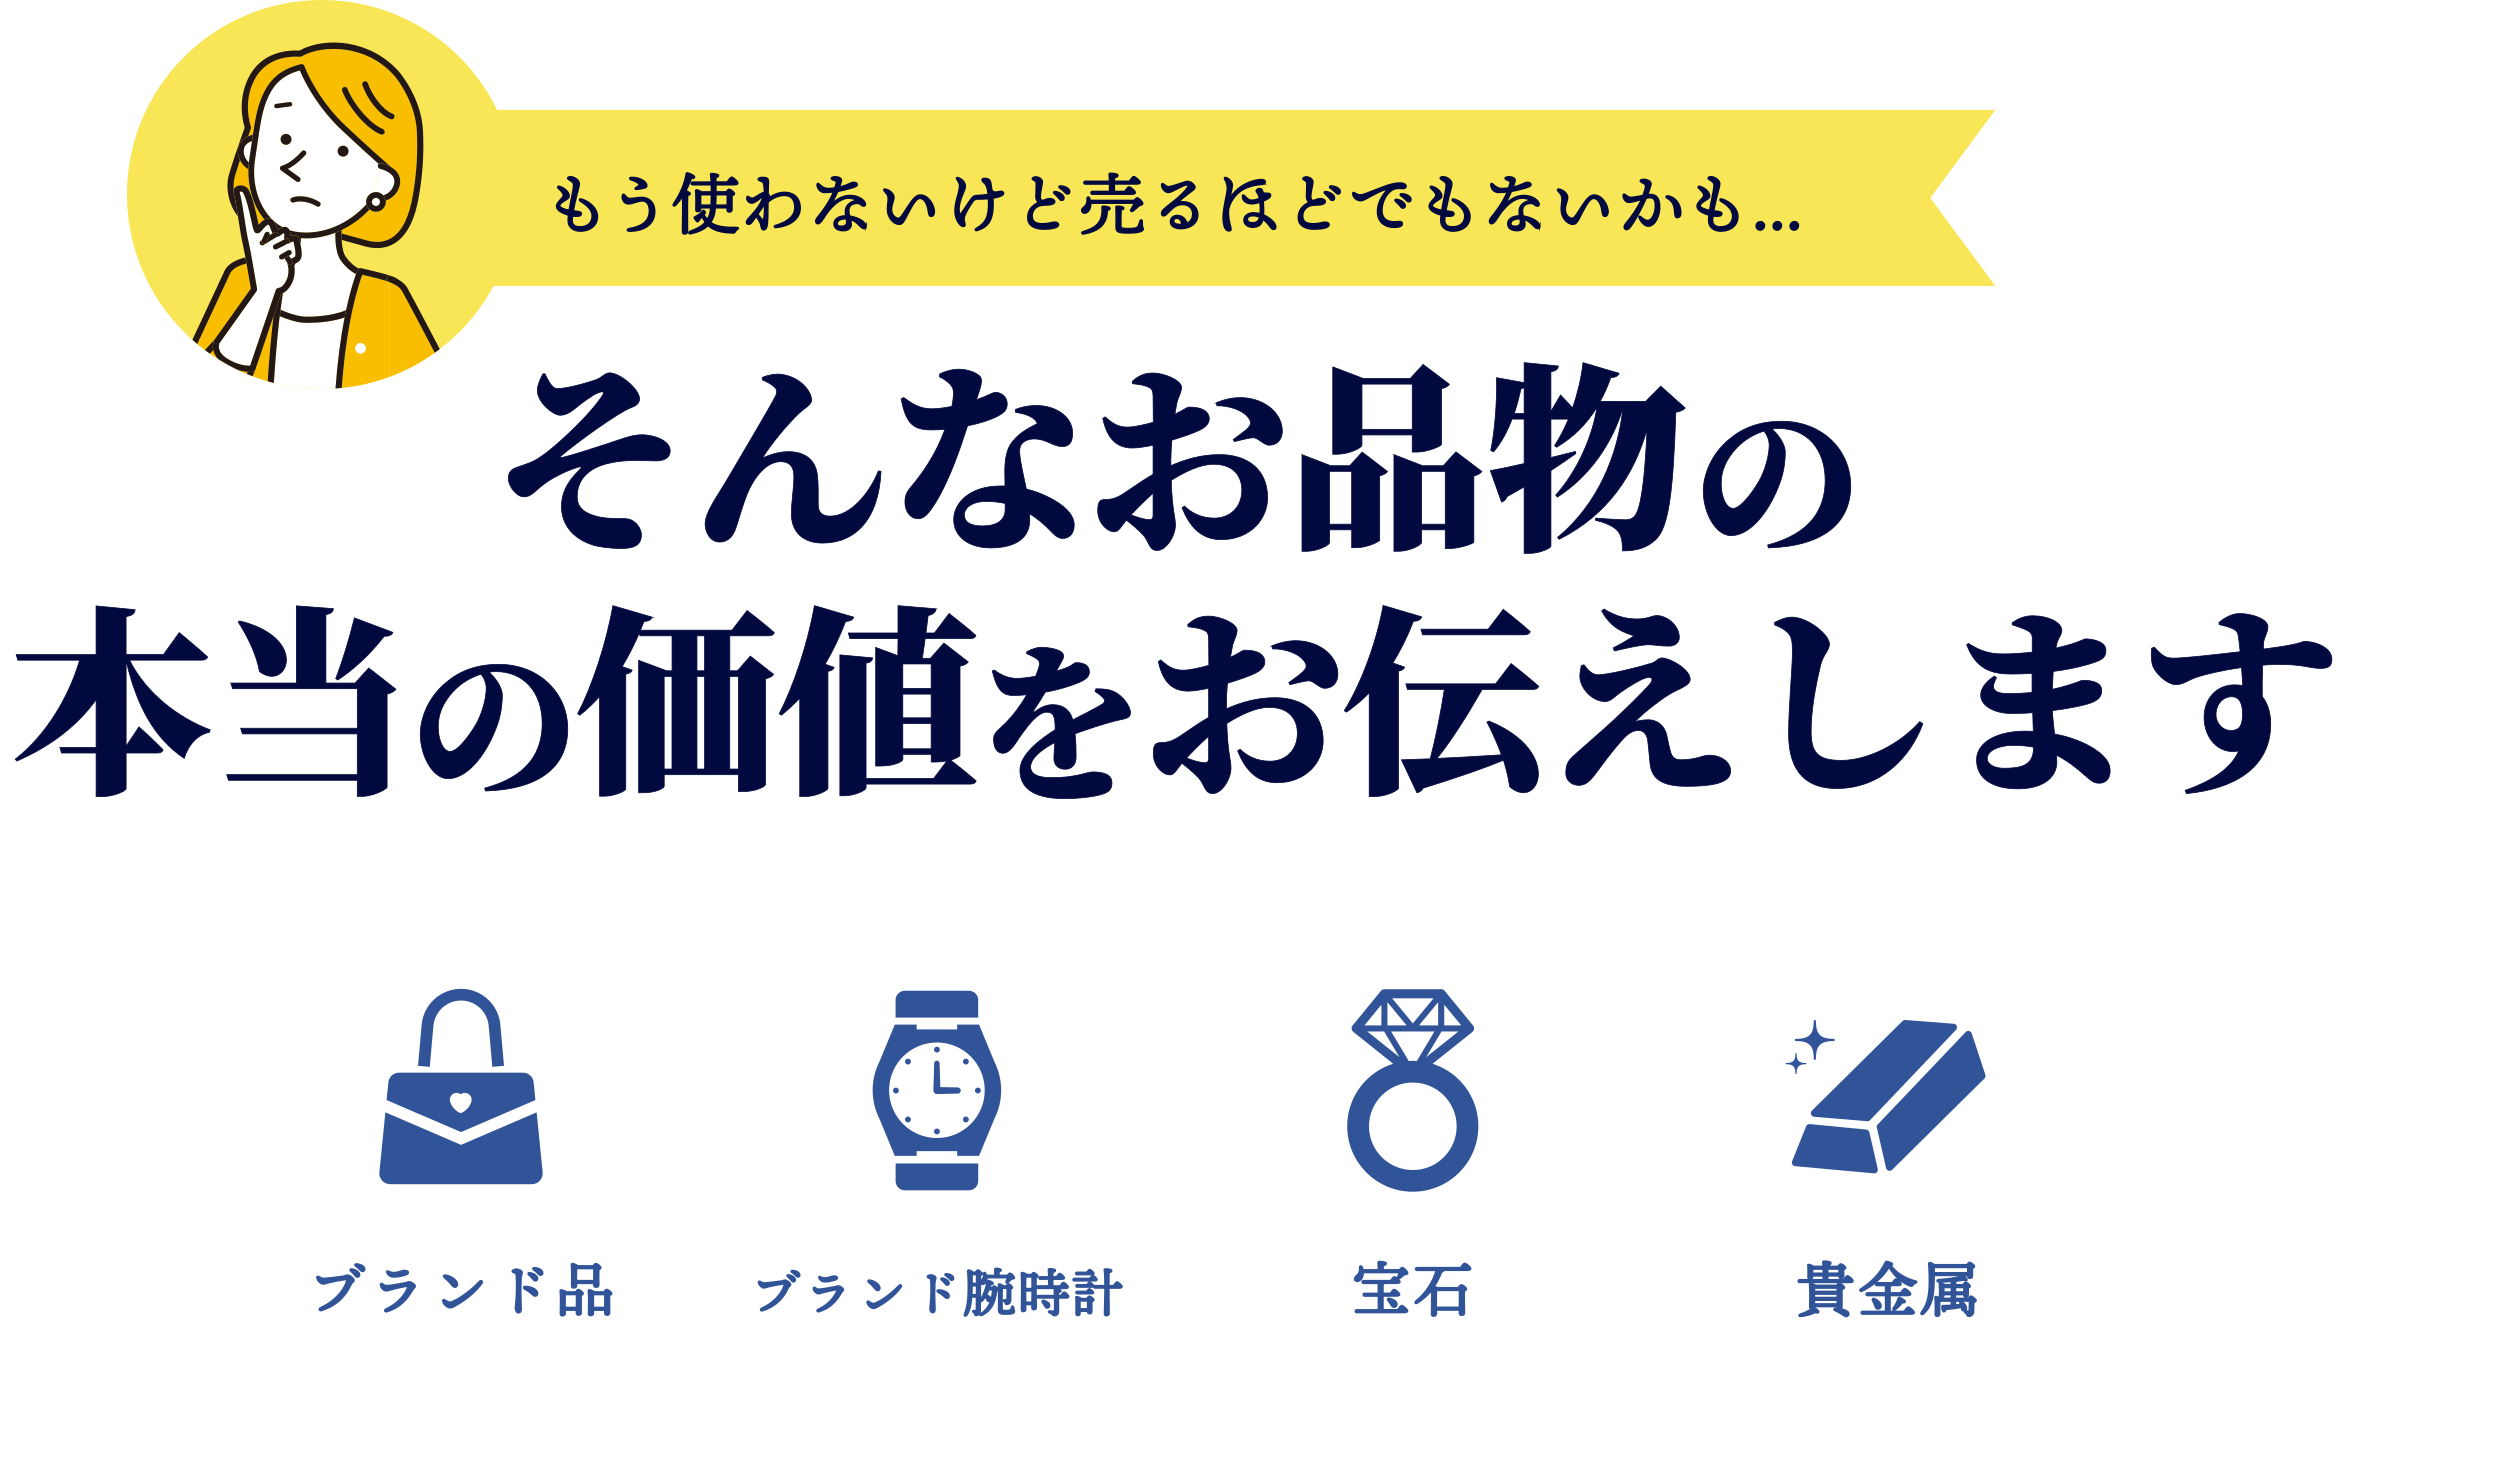 <?xml version="1.0" encoding="UTF-8"?><svg id="_レイヤー_2" xmlns="http://www.w3.org/2000/svg" width="818" height="476.88" xmlns:xlink="http://www.w3.org/1999/xlink" viewBox="0 0 818 476.88"><defs><style>.cls-1,.cls-2,.cls-3,.cls-4,.cls-5{fill:#fff;}.cls-2{filter:url(#drop-shadow-4);}.cls-3{filter:url(#drop-shadow-3);}.cls-4{filter:url(#drop-shadow-2);}.cls-6{fill:#f9be00;}.cls-5{filter:url(#drop-shadow-1);}.cls-7{fill-rule:evenodd;}.cls-7,.cls-8{fill:#f9e656;}.cls-9,.cls-10{fill:none;}.cls-11{stroke-width:.5px;}.cls-11,.cls-12{fill:#02093e;stroke:#02093e;}.cls-11,.cls-12,.cls-13,.cls-10{stroke-miterlimit:10;}.cls-12{stroke-width:.25px;}.cls-14,.cls-13{fill:#315499;}.cls-15{fill:#231815;}.cls-13{stroke:#315499;stroke-width:.6px;}.cls-10{stroke:#fff;stroke-linecap:round;stroke-width:4px;}</style><filter id="drop-shadow-1" filterUnits="userSpaceOnUse"><feOffset dx="6.37" dy="6.37"/><feGaussianBlur result="blur" stdDeviation="6.37"/><feFlood flood-color="#898764" flood-opacity=".2"/><feComposite in2="blur" operator="in"/><feComposite in="SourceGraphic"/></filter><filter id="drop-shadow-2" filterUnits="userSpaceOnUse"><feOffset dx="6.37" dy="6.37"/><feGaussianBlur result="blur-2" stdDeviation="6.37"/><feFlood flood-color="#898764" flood-opacity=".2"/><feComposite in2="blur-2" operator="in"/><feComposite in="SourceGraphic"/></filter><filter id="drop-shadow-3" filterUnits="userSpaceOnUse"><feOffset dx="6.37" dy="6.37"/><feGaussianBlur result="blur-3" stdDeviation="6.37"/><feFlood flood-color="#898764" flood-opacity=".2"/><feComposite in2="blur-3" operator="in"/><feComposite in="SourceGraphic"/></filter><filter id="drop-shadow-4" filterUnits="userSpaceOnUse"><feOffset dx="6.37" dy="6.37"/><feGaussianBlur result="blur-4" stdDeviation="6.37"/><feFlood flood-color="#898764" flood-opacity=".2"/><feComposite in2="blur-4" operator="in"/><feComposite in="SourceGraphic"/></filter></defs><g id="_メイン"><g><g><path class="cls-1" d="M203.2,184.42c-4.14,0-8.55-.6-11.23-1.52-8.28-2.82-13.23-9.24-13.23-17.18,0-.53,.02-1.05,.06-1.56-1.74,1.53-3.91,3.36-7.41,3.36-5.41,0-10.04-5.98-10.04-10.88s3.04-7.24,5.59-8.24c.54-.21,1.26-.46,2.04-.72,1.12-.38,2.82-.95,3.54-1.36,1.84-1,4.64-3.17,7.85-6.06-2.75-1.04-4.97-3.22-5.73-4.02-2.64-2.82-3.99-6.06-3.79-9.12,.13-2.67,1.72-5.99,2.54-7.36,.9-1.5,2.52-2.41,4.26-2.41h.66c1.93,0,3.69,1.12,4.51,2.87,.39,.83,.69,1.41,.92,1.82,1.77-.26,5-.96,9.33-2.4,.51-.17,.75-.34,1.24-.7,.97-.72,2.59-1.92,5.21-1.92,5.81,0,14.71,7.21,14.71,13.44,0,2.12-.8,4.91-4.36,6.81,5.95-.05,14.36,3.1,14.36,10.22,0,4.11-2.96,8.25-9.58,8.25-.86,0-1.95-.03-3.12-.06-1.27-.03-2.65-.07-3.93-.07-4.95,0-9.37,.96-11.54,2.5-1.42,1.02-2.26,2.09-2.26,4.44,0,.25,0,1,3.29,1.73,1.68,.37,3.6,.38,5.29,.39,1.36,.01,2.65,.02,3.85,.2,4.66,.73,8.57,5.35,8.57,10.1,0,3.52-1.51,9.43-11.62,9.43Zm-.79-55.57c-.02,.34-.07,.7-.16,1.07,.3-.16,.58-.31,.85-.45-.22-.21-.45-.42-.69-.62Z"/><path class="cls-1" d="M269.18,182.65c-8.87,0-14.96-5.56-15.17-13.84-.04-2.96,.21-5.4,.43-7.56,.18-1.73,.34-3.36,.36-5.1-1.66,.61-4.11,3.41-5.69,7.34-.86,2.1-1.59,4.48-2.3,6.79-.43,1.4-.85,2.77-1.29,4.07-2.38,6.94-7.31,7.97-10.04,7.97-6.08,0-9.71-5.53-9.71-10.88,0-4.36,2.64-8.59,5.69-13.48,.91-1.45,1.84-2.95,2.74-4.51,1.06-1.82,2.65-4.52,4.42-7.52,3.31-5.61,7.61-12.9,9.7-16.68-.26-.13-.53-.26-.81-.37-1.84-.77-3.04-2.58-3.04-4.57v-.79c0-1.94,1.13-3.69,2.89-4.51,2.53-1.17,6.18-1.79,8.69-1.47,8.65,.99,14.49,7.7,14.49,13.34,0,3.56-2.64,5.58-4.22,6.79-.53,.41-1.03,.79-1.45,1.19-1.22,1.15-2.6,2.61-3.98,4.18,6.49,1.01,10.81,5.4,11.52,11.97,.31,2.96,.3,5.36,.3,8.4v.39c3.74-.89,8.08-6.36,10.08-11.5,.84-2.17,3.09-3.47,5.39-3.11l.86,.13c2.51,.38,4.33,2.6,4.21,5.13-.94,20.8-13.05,28.21-24.06,28.21Zm-4.94-12.33c.28,.72,.81,1.39,1.78,1.84-.7-.51-1.3-1.13-1.78-1.84Zm-27.03-2.66c-.88,1.59-1.52,2.99-1.52,3.79,0,.19,.03,.37,.06,.53,.1-.2,.22-.46,.34-.83,.38-1.11,.74-2.29,1.11-3.49Zm21.84-38.53c-.09,.7-.28,1.41-.58,2.11,.52-.46,1.03-.86,1.49-1.21-.24-.28-.54-.59-.91-.9Z"/><path class="cls-1" d="M324.15,184.23c-9.45,0-16.22-5.16-17.01-12.74-1.69,1.81-3.83,3.2-6.69,3.2-5.31,0-9.31-4.45-9.31-10.35,0-3.14,.9-5.55,3.01-8.06,3.02-3.56,5.46-7.11,7.44-10.88-6.56-.97-9.92-5.15-11.61-14-.43-2.24,.73-4.48,2.8-5.44l.86-.39c1.62-.75,3.52-.57,4.97,.47,2.7,1.92,3.97,2.76,6.33,2.76,.55,0,1.18-.05,1.84-.12-.51-.42-1.04-.68-1.44-.88l-.12-.06c-1.68-.84-2.75-2.56-2.75-4.44v-.92c0-1.81,.99-3.48,2.58-4.35,1.92-1.06,5.41-2.19,8.52-2.19,3.87,0,7.39,1.13,9.93,3.18,1.6,1.24,2.34,2.74,2.55,4.39,3.1,.13,6.22,1.9,7.66,4.92,3.59-.83,7.39-.83,10.64,.04,7.14,1.88,11.58,7.02,11.58,13.41,0,6.87-4.45,9.3-8.26,9.3-2.53,0-4.48-.86-6.04-1.56-1.23-.55-2.02-.88-2.96-.93,.1,.84,.28,1.9,.4,2.59,.18,1.01,.49,2.45,.84,4.12,.05,.25,.11,.5,.16,.76,1.78,.59,3.53,1.32,5.28,2.19,9.18,4.52,11.11,9.84,11.11,13.51,0,6.15-4.39,9.37-8.72,9.37-3.71,0-5.86-2.21-7.59-3.98-.03-.03-.06-.06-.08-.09-2.41,4.05-7.36,7.16-15.9,7.16Zm-3.71-40.67c-1.42,4.31-3.02,8.83-4.85,13.16,2.29-1.22,5.03-2.1,8.2-2.47,.01-4.18,.47-8.88,3.48-12.75,.09-.12,.19-.24,.28-.35-2.32,1.05-4.92,1.85-7.12,2.41Zm23.79-3.71c.52,.21,.99,.42,1.42,.61,0,0,0,0,0,0-.3-.56-.76-1.01-1.29-1.37-.03,.26-.08,.51-.14,.76Z"/><path class="cls-1" d="M378.6,185.08c-4.77,0-6.66-3.76-7.46-5.37-.27-.53-.54-1.08-.77-1.33-.4-.41-.8-.8-1.19-1.18-1.11,.98-2.56,1.76-4.53,1.76-2.5,0-4.81-1.04-6.87-3.1-.03-.03-.05-.05-.08-.08-2.28-2.38-3.48-5.39-3.48-8.69,0-7.14,4.24-8.64,7.8-8.64,.58,0,.97-.07,1.88-.5,.55-.26,2.14-1.35,3.42-2.23,1.47-1.01,3.18-2.18,5-3.33v-.93c-.6,.05-1.19,.08-1.75,.08-5.34,0-12.22-2.36-14.6-13.6-.42-1.99,.41-4.03,2.1-5.16l.79-.53c1.9-1.26,4.42-1.08,6.11,.46,2.31,2.1,2.98,2.09,4.18,2.06,.59-.02,1.58-.13,3.21-.48l-.03-3.51c-.66-.12-1.49-.22-2.26-.31h-.11c-2.15-.28-3.88-1.92-4.27-4.05l-.13-.72c-.31-1.69,.28-3.42,1.56-4.57,3.14-2.83,6.16-4.04,10.11-4.04,5.14,0,14.32,3.2,14.32,9.56,0,.61-.05,1.17-.14,1.69,.79,.09,1.66,.24,2.56,.5,.51-.69,1.2-1.26,2.03-1.62,2.84-1.23,7.3-2.57,12.38-1.95,9.36,1.13,16.16,7.76,16.16,15.78,0,5.4-3.72,9.36-8.9,9.56,2.63,3.18,4.09,7.36,4.09,12.27,0,9.16-7.52,18.64-20.11,18.64-4.4,0-8.16-1.39-11.25-4.14-1.8,4.2-5.44,7.69-9.75,7.69Zm9.75-24.39c1,.16,1.95,.63,2.72,1.39,1.66,1.65,3.78,2.49,6.3,2.49s3.98-1.52,3.98-4.18c0-2.11-.72-3.52-4.25-3.52-2.23,0-5.12,1-8.8,3.05,.01,.26,.03,.52,.05,.76Zm-11.07-5.49h0Zm21.58-13.19c-.49,.62-1.12,1.24-1.9,1.83,.51-.03,1.03-.04,1.56-.05,0-.61,.12-1.22,.34-1.78Zm1.71-4.08c-.09,.76-.3,1.62-.73,2.52,.21-.22,.44-.43,.7-.62l.62-.45c.29-.21,.76-.56,1.26-.93-.55-.21-1.18-.39-1.85-.52Zm13.48,1.54c.09,.05,.18,.11,.27,.16-.06-.16-.13-.33-.22-.49-.01,.11-.03,.22-.05,.32Z"/><path class="cls-1" d="M457.42,185.34h-1.32c-2.02,0-3.76-1.21-4.54-2.94-3.5,1.49-7.64,1.75-7.71,1.75h-1.58c-1.82,0-3.41-.98-4.28-2.43-2.73,2.51-7.62,3.62-10.67,3.62h-1.32c-2.74,0-4.97-2.22-4.97-4.96v-31.62c0-1.64,.81-3.17,2.16-4.09,1.35-.93,3.07-1.12,4.6-.53l3.31,1.28v-25.38c0-1.63,.81-3.16,2.16-4.09,1.35-.93,3.07-1.13,4.6-.54l9.08,3.48h12.29l2.74-2.99c1.73-1.89,4.62-2.16,6.66-.61l8.62,6.51c2.18,1.65,2.62,4.75,.98,6.94-.46,.61-1.01,1.15-1.64,1.62v12.54c.98,.04,1.95,.38,2.78,1.01l8.49,6.44c2.17,1.65,2.61,4.74,.97,6.93-.44,.59-1,1.13-1.64,1.6v18.5c0,.21-.01,.41-.04,.62-.77,6.17-12.58,6.45-12.7,6.45h-1.58c-2.03,0-3.77-1.21-4.54-2.95-2.66,2.69-7.77,3.87-10.93,3.87Zm-6.82-49.83h6.52v-4.87h-6.52v4.87Z"/><path class="cls-1" d="M500.48,186h-1.78c-2.74,0-4.97-2.22-4.97-4.96v-12.39c-.27,.13-.55,.24-.83,.33-2.57,.85-5.34-.5-6.25-3.04l-3.69-10.32c-.49-1.38-.35-2.9,.38-4.16,.18-.31,.4-.6,.64-.87-.97-1.14-1.4-2.69-1.08-4.23,1.25-5.98,1.94-14.68,1.81-22.71-.03-1.49,.62-2.9,1.75-3.87,1.14-.96,2.64-1.36,4.11-1.1l3.16,.58v-.62c0-1.4,.59-2.74,1.64-3.68,1.04-.94,2.42-1.4,3.83-1.26l11.19,1.12c1.22,.12,2.35,.69,3.17,1.58,.39-.76,.97-1.42,1.7-1.9,1.22-.81,2.74-1.03,4.15-.62l11.78,3.48c1.33,.39,2.43,1.32,3.05,2.56,.61,1.24,.68,2.68,.18,3.97-.23,.61-.71,1.57-1.61,2.46h3.59l3.48-3.52c1.86-1.88,4.87-1.98,6.85-.21l8.03,7.17c2.04,1.82,2.22,4.95,.4,7-.55,.62-1.2,1.15-1.96,1.59-1,27.34-2.88,36.89-8,41.77-3.83,3.56-8.09,5.05-14.29,5.05-2.74,0-4.97-2.22-4.97-4.96,0-2.2-.25-3.01-.34-3.23,0,0-.02-.02-.02-.03-.04-.04-.85-.95-3.99-1.75-2.84,2.11-5.9,3.99-9.2,5.63-.18,.09-.37,.17-.56,.24-2.15,3.95-9.33,4.89-11.34,4.89Zm25.23-8.85s0,0,0,0c0,0,0,0,0,0Zm9.49-2.68c.03,.1,.06,.2,.08,.29,1.31-.4,2.22-1.03,3.1-1.84,.59-.56,1.1-1.53,1.55-2.84-.63,1.28-1.33,2.14-2.12,2.81-.85,.71-1.7,1.22-2.62,1.57Zm-33.32-19.01c.22,.18,.42,.38,.61,.6v-1.2c-.18,.22-.39,.42-.61,.6Zm-3.18-3.81h0Zm42-15.88c1.1,.42,2.01,1.21,2.57,2.21,.04-1.08,.08-2.17,.11-3.26,.02-.52,.12-1.03,.28-1.5l-.04-.04-1.62,1.64c-.38,.39-.83,.71-1.31,.95Zm-5.01,.53c-.02,.13-.04,.27-.06,.4,.16-.14,.33-.28,.51-.4h-.46Z"/><path class="cls-1" d="M578.6,184.25c-2.3,0-4.3-1.58-4.83-3.82l-.22-.94c-.1-.41-.14-.82-.13-1.23-2.18,1.23-4.56,1.96-7.09,1.96-8.37,0-13.99-10.14-13.99-19.6,0-5.94,2.72-14.52,10.34-20.75,5.43-4.61,12.28-6.98,20.3-6.98,15.7,0,27.54,11.21,27.54,26.07s-11.88,24.71-31.77,25.29c-.05,0-.1,0-.15,0Zm8.3-24.14c-1.56,4.29-3.98,8.9-7.09,12.63,10.93-3.74,12.42-10.21,12.42-15.55,0-3.98-1.12-7.15-3.12-9.23v.06c0,1.96-.22,7.04-2.2,12.09Zm-17.95,2.01h0Zm2.55-11.78c-2.42,2.82-3.37,5.07-3.37,8.01,0,.36,.02,.71,.05,1.04,1.3-1.6,2.73-3.73,3.52-5.33,.85-1.79,1.52-3.81,1.89-5.65-.77,.59-1.47,1.24-2.09,1.93Z"/><path class="cls-1" d="M33.28,265.6h-1.84c-2.74,0-4.97-2.22-4.97-4.96v-9.3h-6.35c-1.65,0-3.16-.81-4.07-2.11-2.7,1.58-5.56,3.03-8.58,4.33-1.97,.85-4.26,.34-5.69-1.26l-.53-.59c-.91-1.03-1.36-2.39-1.23-3.75,.13-1.37,.82-2.62,1.9-3.47,7.07-5.48,13.21-13.99,17.12-23.53H5.83c-2.22,0-4.17-1.47-4.78-3.6l-.53-1.84c-.43-1.5-.13-3.11,.81-4.35,.94-1.24,2.41-1.97,3.97-1.97H26.47v-10.95c0-1.4,.59-2.74,1.63-3.68,1.04-.94,2.42-1.4,3.82-1.26l12.77,1.25c1.33,.13,2.55,.79,3.39,1.83s1.22,2.37,1.06,3.69c-.17,1.41-.8,3.53-2.93,5.01v4.11h4.72l3.65-5.09c.8-1.12,2.03-1.85,3.39-2.03,1.36-.18,2.74,.21,3.8,1.08,.24,.2,6.01,4.93,9.5,8.15,1.36,1.26,1.91,3.16,1.42,4.95-.78,2.86-3.44,4.71-6.77,4.71h-14.33c4.82,5.69,11.48,10.4,18.92,13.21,2.49,.94,3.8,3.68,2.96,6.21l-.26,.79c-.56,1.67-1.96,2.93-3.69,3.29-1.99,.42-3.67,2.32-4.49,5.1-.45,1.52-1.59,2.73-3.08,3.26-1.49,.54-3.14,.33-4.46-.55-.84-.56-1.65-1.16-2.45-1.77-1.02,.54-2.23,.84-3.53,.84h-5.3v6.68c0,6.3-10.2,7.59-12.94,7.59Zm3.04-20.15s.01,.08,.02,.12c.02-.11,.04-.21,.06-.32-.01-.05-.02-.1-.03-.14-.01,.12-.03,.23-.05,.34Zm20.13-7.31c.7,.82,1.43,1.59,2.19,2.33,.18-.23,.36-.46,.55-.68-.93-.52-1.84-1.07-2.74-1.65Zm-25.01-14.16c.51,0,1.03,.08,1.53,.24,1.68,.54,2.92,1.93,3.31,3.6v-11.63c0-.35,.04-.69,.1-1.02-.01-.07-.03-.14-.04-.22-.38,2.36-2.43,4.16-4.91,4.16h-1.16c-.68,2.13-1.46,4.23-2.33,6.3,.94-.92,2.19-1.43,3.49-1.43Z"/><path class="cls-1" d="M118.48,265.54h-1.58c-2.74,0-4.97-2.22-4.97-4.96v-.3h-37.17c-2.16,0-4.07-1.39-4.73-3.44l-.59-1.84c-.49-1.51-.22-3.16,.71-4.44s2.43-2.04,4.02-2.04h37.76v-3.42h-32.62c-2.16,0-4.07-1.39-4.73-3.44l-.59-1.84c-.49-1.51-.22-3.16,.71-4.44,.94-1.28,2.43-2.04,4.02-2.04h33.22v-3.03h-35.85c-2.16,0-4.07-1.39-4.73-3.44l-.59-1.84c-.49-1.51-.22-3.16,.71-4.44s2.43-2.04,4.02-2.04h4.06c-1.01-3.77-3.06-8.14-5.78-12.31-.73-1.12-.98-2.48-.69-3.78,.29-1.3,1.09-2.43,2.22-3.14l.53-.33c1.14-.71,2.52-.93,3.83-.61,5.6,1.39,9.55,3.37,12.34,5.51v-5.62c0-1.38,.58-2.7,1.59-3.64,1.02-.94,2.37-1.42,3.76-1.31l12.11,.92c1.36,.1,2.62,.76,3.48,1.82,.41,.5,.71,1.07,.89,1.68,1.22-.59,2.64-.65,3.91-.17l12.58,4.73c1.24,.47,2.24,1.41,2.78,2.61,.54,1.21,.58,2.58,.1,3.81-.34,.88-1.57,3.35-4.86,4.17-.9,1.1-1.83,2.17-2.79,3.21l7.07,5.55c2.15,1.69,2.53,4.79,.86,6.95-.51,.65-1.13,1.23-1.85,1.73v27.24c0,.15,0,.3-.02,.44-.51,5.66-10.48,7.54-13.11,7.54Z"/><path class="cls-1" d="M158.81,263.78c-2.3,0-4.31-1.58-4.84-3.83l-.22-.94c-.1-.41-.14-.82-.13-1.22-2.19,1.23-4.56,1.96-7.09,1.96-8.37,0-13.99-10.14-13.99-19.6,0-5.94,2.72-14.52,10.34-20.75,5.43-4.61,12.28-6.98,20.3-6.98,15.7,0,27.54,11.21,27.54,26.07s-11.88,24.71-31.77,25.29c-.05,0-.1,0-.15,0Zm8.3-24.14c-1.56,4.29-3.98,8.91-7.1,12.63,10.93-3.74,12.42-10.21,12.42-15.55,0-3.98-1.12-7.15-3.12-9.23v.06c0,1.96-.22,7.04-2.2,12.09Zm-17.95,2.01h0Zm2.55-11.78c-2.42,2.82-3.37,5.07-3.37,8.01,0,.36,.02,.71,.05,1.04,1.29-1.6,2.73-3.72,3.52-5.33,.85-1.79,1.52-3.81,1.89-5.65-.76,.59-1.47,1.24-2.09,1.93Z"/><path class="cls-1" d="M197.75,265.47h-1.58c-2.74,0-4.97-2.22-4.97-4.96v-21.76c-1.37,.43-2.89,.25-4.15-.55l-.72-.46c-2.17-1.38-2.93-4.19-1.74-6.47,4.59-8.83,9.03-22.47,11.04-33.94,.24-1.39,1.07-2.61,2.27-3.36,1.2-.75,2.66-.94,4.02-.55l12.84,3.75c1.28,.37,2.35,1.24,2.98,2.41,.28,.52,.47,1.09,.55,1.67h18.76l3.45-4.5c1.67-2.17,4.79-2.59,6.97-.93,.23,.18,5.79,4.43,9.19,7.49,1.4,1.25,1.96,3.19,1.47,5-.78,2.86-3.41,4.71-6.7,4.71h-.01l4.79,3.76c2.15,1.69,2.54,4.79,.86,6.95-.48,.61-1.02,1.14-1.65,1.59v31.45c0,5.24-7.53,7.2-12.28,7.2h-1.51c-2.74,0-4.97-2.22-4.97-4.96v-.56h-14.48c-.89,4.06-6.47,5.92-11.7,5.92h-1.51c-1.09,0-2.1-.35-2.92-.94-2.99,1.61-6.92,2.06-8.28,2.06Zm.95-41.84c.39,.23,.75,.52,1.06,.84v-3.15c-.06-.06-.11-.13-.16-.2-.29,.84-.59,1.68-.9,2.51Zm5.63-19.16c-.2,.91-.41,1.82-.63,2.74,.3-.65,.59-1.31,.89-1.99,.05-.12,.11-.23,.17-.35,.02-.09,.05-.17,.08-.26l-.5-.15Z"/><path class="cls-1" d="M263.39,265.6h-1.71c-2.74,0-4.97-2.22-4.97-4.96v-21.77c-1.24,.26-2.57,.04-3.69-.67l-.73-.46c-2.18-1.38-2.93-4.19-1.75-6.48,4.59-8.83,9.03-22.47,11.04-33.94,.24-1.39,1.07-2.61,2.27-3.36,1.2-.75,2.67-.94,4.02-.55l12.84,3.75c1.28,.37,2.35,1.24,2.98,2.41,.43,.8,.63,1.69,.59,2.59h4.55v-3.98c0-1.39,.58-2.71,1.61-3.65,1.02-.94,2.4-1.41,3.78-1.29l12.51,1.05c1.22,.1,2.36,.65,3.19,1.53,1.3-.16,2.61,.2,3.65,1,.23,.18,5.71,4.42,9.04,7.4,1.4,1.25,1.97,3.19,1.47,5-.51,1.87-1.81,3.31-3.58,4.08,.66,.74,1.09,1.67,1.21,2.68,.16,1.31-.2,2.62-1.01,3.66-.48,.62-1.03,1.15-1.65,1.6v25.93c0,.52-.07,1-.2,1.44,1.32,1.08,2.67,2.2,3.78,3.18,1.43,1.25,2.02,3.21,1.52,5.04-.78,2.86-3.41,4.71-6.7,4.71h-30.66c-2.65,2.84-8.06,3.81-10.43,3.81h-1.58c-1.41,0-2.68-.59-3.59-1.53-2.81,1.31-6.16,1.79-7.8,1.79Zm1.04-41.31c.61,.41,1.12,.94,1.5,1.56v-5.66s-.02-.02-.03-.04c-.48,1.4-.97,2.78-1.47,4.13Zm5.87-19.82c-.2,.91-.41,1.82-.63,2.73,.39-.85,.77-1.71,1.14-2.58l-.51-.15Z"/><path class="cls-1" d="M348.28,266.27c-17.62,0-19.52-9.96-19.52-14.24,0-.21,0-.42,.02-.63-.03,0-.06,0-.09,0-2.25,.11-4.23-.6-5.73-1.99-1.82-1.69-2.77-4.2-2.84-7.44-.1-3.82,2.33-6.05,3.93-7.52,.37-.34,.77-.7,1.18-1.12,.54-.54,1.08-1.11,1.6-1.7-4.68-2.14-6.13-7.57-6.99-10.8-.59-2.21,.41-4.54,2.43-5.63l.61-.33c1.65-.89,3.65-.79,5.19,.27,1.29,.89,2.41,1.66,3.94,1.85-.79-.98-1.2-2.25-1.08-3.57l.06-.61c.15-1.68,1.15-3.17,2.66-3.95,1.16-.6,4.13-2,6.83-2,6.08,0,10.34,1.87,11.87,5.03,6.66,.11,9.03,4.38,9.03,8.05,0,.17,0,.37-.03,.6,2.1,.16,3.9,.59,5.8,1.57,3.2,1.68,7.67,6.25,7.67,11.2,0,5.55-5.2,6.64-7.15,7.05-.52,.11-1.09,.23-1.71,.39-2.58,.68-5.84,1.69-8.96,2.76,.06,1.58,.07,3,.07,4.13,.15,0,.3-.01,.45-.01,10.46,0,11.28,6.55,11.28,8.55,0,2.37-.84,6.6-6.46,8.38-3.96,1.27-9.86,1.72-14.06,1.72Zm4.42-37.49c.07,.07,.14,.14,.2,.2,.3-.16,.6-.31,.9-.47-.02-.04-.04-.08-.06-.12-.33,.13-.68,.26-1.04,.39Z"/><path class="cls-1" d="M396.79,264.62c-4.78,0-6.66-3.76-7.46-5.37-.27-.53-.54-1.08-.77-1.33-.4-.41-.8-.8-1.19-1.17-1.11,.98-2.56,1.76-4.53,1.76-2.5,0-4.81-1.04-6.87-3.1-.03-.03-.05-.05-.08-.08-2.28-2.38-3.48-5.39-3.48-8.69,0-7.14,4.24-8.64,7.8-8.64,.58,0,.97-.07,1.88-.5,.55-.26,2.14-1.35,3.42-2.23,1.47-1.01,3.19-2.18,5.01-3.33v-.92c-.61,.05-1.19,.08-1.75,.08-5.34,0-12.22-2.36-14.6-13.6-.42-1.99,.41-4.03,2.11-5.16l.79-.53c1.9-1.26,4.41-1.07,6.1,.46,2.31,2.11,2.98,2.09,4.18,2.06,.59-.02,1.58-.13,3.21-.48l-.03-3.51c-.66-.12-1.49-.22-2.26-.31h-.11c-2.16-.28-3.89-1.92-4.27-4.06l-.13-.72c-.31-1.69,.28-3.41,1.56-4.56,3.14-2.83,6.16-4.04,10.11-4.04,5.14,0,14.32,3.2,14.32,9.57,0,.61-.05,1.17-.14,1.69,.79,.09,1.66,.24,2.56,.5,.51-.69,1.2-1.26,2.03-1.62,2.84-1.23,7.3-2.56,12.38-1.95,9.36,1.12,16.16,7.76,16.16,15.77,0,5.4-3.72,9.35-8.9,9.56,2.64,3.18,4.09,7.36,4.09,12.27,0,9.16-7.52,18.64-20.11,18.64-4.4,0-8.16-1.39-11.26-4.14-1.8,4.2-5.44,7.7-9.75,7.7Zm9.75-24.39c1,.16,1.96,.63,2.72,1.39,1.66,1.65,3.77,2.49,6.3,2.49s3.98-1.52,3.98-4.18c0-2.11-.72-3.52-4.25-3.52-2.23,0-5.12,1-8.8,3.05,.01,.26,.03,.52,.05,.76Zm-11.07-5.49h0Zm21.58-13.19c-.49,.62-1.12,1.24-1.91,1.84,.51-.03,1.03-.04,1.56-.05,0-.61,.12-1.22,.34-1.79Zm1.71-4.08c-.09,.76-.3,1.62-.73,2.52,.21-.22,.44-.43,.7-.62l.64-.47c.29-.21,.75-.55,1.25-.92-.55-.21-1.18-.39-1.85-.52Zm13.47,1.54c.09,.05,.18,.11,.27,.16-.06-.16-.13-.33-.22-.49-.01,.11-.03,.22-.05,.32Z"/><path class="cls-1" d="M449.79,265.6h-1.78c-2.74,0-4.97-2.22-4.97-4.96v-23.31c-1.59,.91-3.57,.88-5.14-.12l-.72-.46c-2.29-1.46-2.99-4.48-1.56-6.79,5.28-8.54,10.01-21.39,12.04-32.72,.25-1.39,1.08-2.61,2.28-3.35,1.2-.74,2.67-.93,4.02-.53l12.64,3.75c1.33,.39,2.43,1.32,3.04,2.57,.2,.4,.34,.81,.42,1.24h14.38l3.45-4.54c.81-1.06,2-1.75,3.33-1.92,1.32-.17,2.66,.2,3.71,1.02,.23,.18,5.7,4.48,9.08,7.51,1.4,1.25,1.96,3.19,1.47,5-.78,2.86-3.41,4.71-6.7,4.71h-2.12c.29,.15,.57,.32,.83,.52,.24,.18,5.84,4.55,9.29,7.66,1.39,1.25,1.96,3.18,1.47,4.99-.78,2.86-3.41,4.71-6.7,4.71h-13.71c-.08,.14-.16,.27-.24,.41,.5,.04,1,.16,1.48,.35,17.5,7.14,19.16,18.23,19.24,21.45,.13,4.8-2.11,8.89-5.85,10.66-3.68,1.74-8.06,.9-11.73-2.26-.91-.79-1.51-1.88-1.68-3.07-.12-.87-.28-1.77-.48-2.7-5.15,1.94-11.68,4.14-20,6.76-1.13,1.11-2.58,1.86-4.14,2.12-1.75,.29-3.49-.38-4.6-1.68-3.07,2.22-7.91,3-10.04,3Zm47.67-15.69c.35,1.27,.64,2.51,.89,3.72,.05-.41,.04-.96-.11-1.64-.09-.43-.31-1.16-.78-2.07Zm-34.93-19.36v12.94l1.52-.05c.92-3.89,1.88-8.53,2.66-12.89h-4.18Zm19.98,8.74c-.71,1.11-1.45,2.24-2.2,3.37,1.19-.07,2.44-.14,3.72-.22-.49-1.07-1-2.13-1.52-3.16Zm-5.4-10.58c-.03,.2-.07,.4-.1,.61,.12-.2,.24-.4,.36-.61h-.27Zm-26.61-6.3c.94,.54,1.67,1.38,2.09,2.36v-4.01c-.38-.31-.72-.68-1-1.09-.35,.92-.72,1.83-1.09,2.73Zm14.05-3.62h22.35l3.58-4.69c.46-.61,1.06-1.09,1.73-1.43h-26.75c-.54,0-1.07-.09-1.56-.25-.35,.71-.71,1.41-1.07,2.1,1.23,1.05,1.88,2.64,1.72,4.27Zm-8.23-14.39c-.13,.55-.27,1.11-.41,1.66,.24-.52,.47-1.04,.7-1.58l-.3-.09Z"/><path class="cls-1" d="M551.84,262.25c-10.24,0-15.91-3.9-16.85-11.6-.16-1.33-.27-2.57-.37-3.75-.04-.49-.09-.98-.13-1.45-.19,.21-.4,.44-.62,.7-2.42,2.72-5.42,6.73-7.77,9.93-1.38,1.89-4.27,5.84-9.47,5.84s-9.25-3.86-9.25-8.97c0-5.53,2.45-7.76,4.82-9.92l.41-.38c1.13-1.02,2.67-2.37,4.32-3.81,1.79-1.57,3.76-3.29,5.35-4.71-4.78-1.24-8.44-5.34-9.71-9.24-.99-2.96-.55-5.83,.02-8.25,.4-1.72,1.69-3.1,3.38-3.62l.86-.26c2.01-.62,4.18,.09,5.44,1.76,.54,.72,.88,1.09,1.08,1.28,.22-.02,.47-.04,.76-.08-.19-.28-.35-.59-.48-.92l-.4-.99c-.79-1.97-.23-4.16,1.27-5.52-1.69-1.45-3.35-3.4-4.79-6.07-1.08-2.01-.65-4.49,1.03-6.02l.72-.66c1.65-1.49,4.08-1.71,5.97-.54,3.61,2.24,6.26,2.54,8.37,2.54,1.27,0,2.17-.27,3.12-.55,.91-.27,1.93-.57,3.13-.57,6.49,0,12.41,5.78,12.41,12.13,0,1.98-.72,3.74-1.93,5.09,3,2.1,5.49,5.08,5.49,8.66,0,4.64-4.41,6.73-7.04,7.98-.41,.19-.81,.38-1.19,.58-.84,.44-2.04,1.21-3.4,2.19,1.84,1.52,3.19,3.65,3.79,6.19,.01,.05,.02,.1,.03,.15,.41,2,.72,3.36,.93,4.22,1.83-.11,2.91-.42,3.96-.74,1.18-.35,2.51-.74,4.26-.74,6.66,0,11.88,4.46,11.88,10.16,0,9.96-13.59,9.96-19.39,9.96Zm-6.54-41.37c.09,.31,.15,.65,.19,1.03,.29-.14,.58-.28,.87-.42-.34-.22-.7-.42-1.06-.6Zm-21.78-4.9h0Z"/><path class="cls-1" d="M600.9,262.97c-13.12,0-20.64-8.33-20.64-22.85,0-5.21,.4-11.35,.75-16.77,.26-3.97,.5-7.73,.5-9.99,0-1.84-.08-2.59-.15-2.9-.47-.47-.72-.64-2.54-1.38-1.87-.76-3.1-2.58-3.1-4.6v-.85c0-1.88,1.06-3.6,2.75-4.44,2.32-1.16,4.88-2.23,7.82-2.23,7.14,0,17.28,7.12,17.28,13.77,0,2.43-1.07,4.21-1.85,5.5-.53,.88-.95,1.58-1.19,2.58-1.96,8.24-2.95,15.06-2.95,20.25,0,3.48,.54,4.09,.56,4.11,0,0,.72,.66,4.35,.66,7.07,0,16.31-4.63,21.95-11.01,1.7-1.92,4.59-2.23,6.66-.71l.99,.72c1.78,1.31,2.48,3.63,1.73,5.7-4.32,11.81-15.23,24.43-32.91,24.43Zm-9.71-53.99c.22,1.36,.26,2.81,.26,4.38,0,.4,0,.83-.02,1.28,.57-1.53,1.26-2.68,1.76-3.51,.05-.08,.1-.16,.15-.24-.47-.57-1.25-1.26-2.15-1.9Zm-9.73,1.59h0Z"/><path class="cls-1" d="M660.29,263.04c-13.66,0-18.53-7.45-18.53-14.43,0-5.18,3.05-9.34,8.2-11.82-3.21-1.44-5.53-3.77-6.45-6.71-.48-1.53-.99-4.8,1.47-8.43-2.38-1.91-4.51-4.75-6.12-8.94-.83-2.17-.05-4.62,1.88-5.9l.59-.39c1.62-1.08,3.71-1.11,5.36-.1,3.08,1.89,4.96,2.68,8.65,2.68,.37,0,.75,0,1.14-.01-1.65-.71-2.8-2.26-2.99-4.07l-.07-.66c-.18-1.8,.63-3.55,2.12-4.58,3.1-2.14,6.2-3.18,9.48-3.18,6.65,0,13.38,2.85,14.44,8.3,.06-.03,.11-.05,.16-.07,.69-.3,1.55-.67,2.71-.67,6.88,0,11.69,3.58,11.69,8.71,0,3.96-2.07,6.08-4.08,7.28,2.41,2.01,2.7,4.72,2.7,5.87,0,2.67-1.06,6.31-6.13,8.45-1.74,.77-4.88,1.51-8.22,2.11,5.33,1.61,8.86,3.75,10.69,5.07,1.58,1.14,6.41,4.6,6.41,10.6,0,5.24-3.56,9.04-8.46,9.04-3.62,0-5.58-1.67-7.47-3.28l-.16-.14s-.06-.05-.09-.08c-1-.89-1.92-1.68-2.8-2.38-2.39,4.36-7.62,7.72-16.14,7.72Zm4.61-36.52h0Z"/><path class="cls-1" d="M715.39,264.62c-2.05,0-3.92-1.27-4.65-3.22l-.4-1.05c-.47-1.25-.41-2.64,.15-3.85,.57-1.21,1.6-2.14,2.86-2.58,4.28-1.49,7.68-3.18,10.18-5.03-.53-.33-1.04-.69-1.53-1.1-3.62-2.98-5.79-7.86-5.79-13.05,0-2.69,.61-5.2,1.71-7.38-1.51,.75-3.38,1.63-5.95,1.63-5.58,0-11.46-5.79-12.6-10.58-.44-1.85-.55-4.04-.31-6.71,.16-1.77,1.25-3.33,2.87-4.07l.86-.39c1.95-.9,4.25-.45,5.72,1.12,1.28,1.37,1.84,1.86,2.08,2.01,.07,0,.2,.02,.43,.03,1.82,.08,8.13-.57,13.9-1.21-2.03-.52-3.53-2.26-3.72-4.36l-.07-.72c-.15-1.65,.54-3.26,1.83-4.3,2.26-1.82,5.79-3.99,9.77-3.99,6.94,0,14.32,3.24,14.32,9.24,0,.5-.04,.98-.11,1.44,2.2-.38,3.77-.74,4.71-1.08,.47-.17,1.26-.46,2.34-.46,6.88,0,13.99,4.02,13.99,10.75,0,2.98-1.17,7.99-8.99,7.99-1.47,0-2.84-.24-4.29-.5-2.15-.38-4.91-.87-9.5-.79-.02,1.35-.03,2.68-.02,3.93,1.83,2.91,2.79,6.54,2.79,10.61,0,15.67-11.7,25.77-32.09,27.69-.16,.01-.31,.02-.47,.02Zm20.37-22.66c.23,.2,.44,.41,.63,.65,.16,.19,.3,.4,.42,.61,.58-1.36,.97-2.86,1.12-4.54-.54,1.45-1.31,2.51-2.17,3.28Z"/></g><g><path class="cls-12" d="M182.07,127.13c1.84,.13,6.65-.79,12.58-2.76,2.63-.85,3.03-2.37,4.87-2.37,3.29,0,9.74,5.33,9.74,8.48,0,1.84-1.71,2.5-2.76,2.89-4.15,1.58-17.51,11.18-23.04,15.91-.33,.33-.2,.53,.2,.46,3.16-.66,10.34-3.02,14.81-4.47,4.74-1.51,8.03-3.02,11.59-3.02,3.36,0,9.22,1.64,9.22,5.26,0,1.97-1.45,3.29-4.61,3.29-1.78,0-4.61-.13-7.05-.13-2.96,0-10.07,.33-14.42,3.42-2.37,1.71-4.35,4.14-4.35,8.48,0,3.75,2.76,5.59,7.18,6.57,3.62,.79,7.31,.33,9.48,.66,2.11,.33,4.35,2.83,4.35,5.19,0,3.48-2.44,4.47-6.65,4.47-3.88,0-7.7-.59-9.61-1.25-5.99-2.04-9.88-6.44-9.88-12.49,0-5.65,3.23-9.4,5.93-12.03,.79-.79,.66-1.18-.39-.85-3.29,.92-7.57,3.02-10.01,4.67-4.08,2.7-5.07,5.06-7.84,5.06-2.44,0-5.07-3.55-5.07-5.92,0-1.84,.59-2.89,2.44-3.62,1.51-.59,4.54-1.45,6.19-2.37,3.16-1.71,7.84-5.72,11.98-9.73,2.63-2.5,7.05-6.97,9.94-11.18,1.05-1.45,.59-1.91-1.12-1.25-1.91,.72-5.46,3.42-7.24,4.87-1.45,1.18-3.09,2.5-5.27,2.5-2.3,0-7.7-4.41-7.44-8.42,.07-1.38,1.05-3.81,1.84-5.13h.66c.86,1.84,2.3,4.73,3.75,4.8Z"/><path class="cls-12" d="M249.42,123.51c1.71-.79,4.41-1.25,5.99-1.05,6.32,.72,10.14,5.52,10.14,8.42,0,1.64-2.24,2.56-4.15,4.41-3.69,3.48-8.95,9.8-11.59,14.07-.2,.33-.13,.46,.26,.26,3.09-1.38,5.99-1.84,7.84-1.84,5.73,0,9.02,2.89,9.55,7.76,.33,3.16,.26,5.59,.26,9.53,0,3.16,1.91,3.81,3.95,3.81,6.85,0,13.1-8.02,15.74-14.79l.86,.13c-.72,15.98-8.62,23.47-19.09,23.47-6.65,0-10.07-3.81-10.21-9.01-.07-4.93,.79-8.35,.79-12.75,0-2.7-.92-4.87-4.35-4.87-4.87,0-8.95,5.65-10.93,10.59-1.45,3.55-2.5,7.63-3.69,11.11-.79,2.3-2.24,4.6-5.33,4.6s-4.74-3.22-4.74-5.92c0-3.94,4.08-9.14,7.77-15.52,3.62-6.25,13.63-22.95,15.34-26.5,.53-1.12,.33-2.04-.33-2.7-1.05-.99-2.83-1.91-4.08-2.43v-.79Z"/><path class="cls-12" d="M307.43,122.39c1.32-.72,4.02-1.58,6.12-1.58,3.03,0,5.4,.92,6.85,2.1,1.38,1.05,.66,3.42-.92,7.89,3.95-1.38,5.4-2.43,6.19-2.43,1.58,0,3.88,1.12,3.88,3.75,0,1.64-.59,2.43-1.91,3.35-2.37,1.58-6.58,2.96-11.06,3.88-2.11,6.57-5.66,17.29-10.4,25.05-2.04,3.22-3.56,5.33-5.73,5.33-2.77,0-4.35-2.63-4.35-5.39,0-1.91,.46-3.22,1.84-4.87,4.41-5.19,8.36-11.18,11.26-19-1.51,.13-2.96,.2-4.28,.2-5.79,0-8.43-1.58-10.07-10.19l.86-.39c2.77,1.97,5.14,3.68,9.22,3.68,1.97,0,4.41-.39,6.52-.79,.33-1.64,.53-3.16,.53-4.54s-.66-2.37-1.78-3.35c-1.12-.99-2.24-1.51-2.77-1.77v-.92Zm24.82,11.57c4.02-1.58,8.1-1.51,10.8-.79,4.74,1.25,7.9,4.41,7.9,8.61,0,2.5-.79,4.34-3.29,4.34-3.16,0-5.2-2.5-9.28-2.5-1.71,0-3.62,.66-4.35,2.04-.73,1.38-.33,3.75,.13,6.38,.33,1.84,.99,4.73,1.65,7.96,2.96,.72,5.33,1.71,7.31,2.7,4.67,2.3,8.36,5.46,8.36,9.07,0,3.22-1.98,4.41-3.75,4.41-2.37,0-3.36-2.17-6.52-4.87-1.18-1.05-2.63-2.17-4.35-3.22l.07,2.04c0,6.05-4.81,9.14-12.77,9.14-7.51,0-12.11-3.88-12.11-9.27s5.2-10.98,15.28-10.98h1.51l-.07-4.6c0-4.34,.59-7.5,2.44-9.86,2.77-3.48,6.25-4.87,8.23-5.98-.2-.46-.53-.92-.92-1.32-1.25-1.12-3.42-1.97-6.19-2.3l-.07-.99Zm-9.55,30.11c-5.07,0-7.18,2.43-7.18,4.4,0,2.1,1.58,3.62,6.06,3.62,4.08,0,7.31-1.58,7.31-5.33v-2.04c-1.84-.39-3.88-.66-6.19-.66Z"/><path class="cls-12" d="M377.29,155.2v-9.53c-2.3,.46-4.87,.92-6.72,.92-4.54,0-8.16-2.24-9.74-9.67l.79-.53c2.96,2.7,4.81,3.42,7.64,3.35,2.17-.07,5.27-.79,8.1-1.58l-.07-8.48c-.07-2.24-.53-2.56-1.71-3.09-1.25-.59-2.9-.79-5-1.05l-.13-.72c2.04-1.84,3.88-2.76,6.78-2.76,4.02,0,9.35,2.5,9.35,4.6,0,1.91-1.05,3.09-1.51,5.26l-.66,3.62c2.63-1.25,3.88-2.24,4.41-2.3,.73-.07,6.65-.26,6.85,3.68,.07,1.45-.99,2.7-2.83,3.68-2.17,1.12-5.93,2.37-9.41,3.42-.2,2.43-.33,4.8-.33,6.77v1.58c4.87-2.1,9.88-3.62,15.93-3.62,9.22,0,15.73,4.87,15.73,14.14,0,7.03-5.73,13.68-15.14,13.68-6.85,0-10.47-4.54-12.84-10.39l.79-.59c2.11,2.1,5.33,3.94,9.81,3.94,5.07,0,8.95-3.55,8.95-9.14,0-4.21-2.37-8.48-9.22-8.48-4.41,0-9.35,2.43-13.89,5.26,.33,9.93,1.38,11.97,1.38,14.6,0,3.55-2.96,8.35-5.99,8.35-2.7,0-2.63-3.02-4.61-5.13-1.91-1.97-3.75-3.48-5.46-4.8-1.71,2.04-2.44,3.81-3.88,3.81-1.32,0-2.37-.66-3.36-1.64-1.45-1.51-2.11-3.35-2.11-5.26,0-3.09,.66-3.68,2.83-3.68,1.51,0,2.63-.33,4.02-.99,1.84-.85,6.52-4.54,11.26-7.23Zm-7.24,13.28c2.11,.79,4.08,1.38,5.4,1.51,1.38,.2,1.84-.26,1.84-1.45v-7.17c-2.57,2.24-5.27,5-7.24,7.1Zm27.92-36.69c2.44-1.05,5.99-2.04,9.81-1.58,7.11,.85,11.79,5.59,11.79,10.85,0,2.43-1.38,4.6-4.35,4.6-1.71,0-3.62-2.5-5.2-2.43-1.65,.07-4.54,.92-6.12,1.25l-.39-.66c1.25-.92,4.02-2.89,4.81-3.75,.86-.99,1.18-1.64,.53-2.83-1.71-3.02-6.91-4.6-10.67-4.47l-.2-.99Z"/><path class="cls-12" d="M426.01,148.76l9.35,3.62h6.26l4.08-4.47,8.3,6.38c-.39,.53-1.18,1.12-2.57,1.38v21.04c-.07,.59-4.41,2.5-7.57,2.5h-1.58v-5.85h-7.24v4.14c0,.86-3.88,2.89-7.7,2.89h-1.32v-31.62Zm9.02,5.46v17.29h7.24v-17.29h-7.24Zm1.05-34.19l9.94,3.81h15.41l4.21-4.6,8.62,6.51c-.39,.53-1.25,1.18-2.63,1.45v18.21c-.07,.59-4.61,2.5-7.9,2.5h-1.65v-5.59h-16.46v3.35c0,.86-4.21,2.96-8.16,2.96h-1.38v-28.6Zm9.55,5.65v14.79h16.46v-14.79h-16.46Zm10.47,23.08l9.35,3.62h6.78l4.15-4.54,8.49,6.44c-.39,.53-1.25,1.12-2.63,1.45v21.63c-.07,.53-4.68,2.1-7.77,2.1h-1.58v-6.11h-7.77v4.14c0,.86-3.88,2.89-7.7,2.89h-1.32v-31.62Zm9.02,5.46v17.29h7.77v-17.29h-7.77Z"/><path class="cls-12" d="M498.7,151.65v-14.53h-3.95c-1.58,4.14-3.56,7.82-6.06,10.72l-.92-.46c1.38-6.64,2.04-15.78,1.91-23.8l9.02,1.64v-6.57l11.19,1.12c-.13,.92-.59,1.58-2.44,1.84v13.02l3.16-5.39,3.95,4.21c1.58-4.6,2.83-9.66,3.42-14.79l11.78,3.48c-.33,.85-1.12,1.38-2.7,1.38-.99,2.83-2.17,5.46-3.49,7.82h14.88l4.94-5,8.03,7.17c-.53,.59-1.51,1.12-3.09,1.38-.86,26.3-2.3,37.61-6.58,41.68-2.76,2.56-5.86,3.68-10.86,3.68,0-3.02-.39-5.26-1.58-6.51-1.32-1.51-3.82-2.7-7.24-3.48v-.72c3.36,.26,8.03,.53,9.88,.53,1.18,0,1.84-.26,2.63-.92,2.3-1.97,3.56-11.77,4.35-28.73-4.15,14.79-12.84,28.07-28.77,36.03l-.53-.59c13.17-10.91,19.69-26.82,21.4-42.34-3.42,11.44-10.86,22.35-21.46,29.13l-.53-.66c6.98-7.76,11.92-18.87,13.5-28.73-3.49,5.65-7.9,9.93-13.23,13.08l-.66-.53c1.65-2.5,3.16-5.39,4.54-8.68h-5.73v12.56l8.03-1.97,.13,.66c-2.11,1.51-4.81,3.42-8.16,5.59v24.72c0,.66-3.62,2.37-6.98,2.37h-1.78v-21.76l-5.53,3.16c-.33,.85-1.05,1.58-1.84,1.84l-3.69-10.32c2.24-.39,6.26-1.18,11.06-2.3Zm-.99-24.52c-.66,2.83-1.38,5.59-2.24,8.15h3.23v-8.35l-.99,.2Z"/><path class="cls-12" d="M584.14,148.01c0,2.93-.5,6.85-1.88,10.33-2.6,7.18-8.63,16.91-15.93,16.91-4.81,0-9.02-7.24-9.02-14.64,0-4.92,2.43-11.93,8.52-16.91,4.42-3.76,9.96-5.86,17.15-5.86,13.39,0,22.57,9.5,22.57,21.1s-8.13,19.78-26.94,20.33l-.22-.94c14.16-3.76,18.81-11.82,18.81-21.16,0-10.33-6.14-16.96-15.05-16.96-.78,0-1.55,.05-2.32,.17,1.83,1.66,4.31,4.75,4.31,7.62Zm-16.38-.94c-3.04,3.54-4.59,6.91-4.59,11.27,0,3.92,1.55,8.01,3.93,8.01,2.77,0,7.58-7.07,9.07-10.11,1.66-3.48,2.71-7.57,2.71-10.66,0-1.66-.77-3.42-1.71-4.53-3.43,1.05-6.86,3.15-9.41,6.02Z"/><path class="cls-12" d="M44.21,199.49c-.13,1.12-.72,1.91-2.96,2.24v12.43h12.25l5.14-7.17s5.86,4.8,9.28,7.96c-.2,.72-.99,1.05-1.97,1.05h-23.57c5.53,10.98,16.13,18.94,26.4,22.81l-.26,.79c-3.75,.79-6.85,3.88-8.23,8.55-9.88-6.64-15.54-17.16-19.03-31.95v27.94l4.21-6.31s5.07,4.54,7.9,7.5c-.2,.72-.92,1.05-1.84,1.05h-10.27v11.64c0,.79-3.95,2.63-7.97,2.63h-1.84v-14.27h-11.32l-.53-1.84h11.85v-15.58c-6.06,8.35-14.68,15.19-25.94,20.05l-.53-.59c10.27-7.96,17.64-20.65,21.07-32.41H5.83l-.53-1.84H31.44v-15.91l12.77,1.25Z"/><path class="cls-12" d="M106.63,201.07v22.42h9.55l4.48-4.93,8.89,6.97c-.46,.59-1.38,1.25-2.9,1.58v30.44c-.07,.72-4.61,3.02-8.16,3.02h-1.58v-5.26h-42.14l-.59-1.84h42.73v-13.35h-37.59l-.59-1.84h38.19v-12.95h-40.82l-.59-1.84h21.46v-25.25l12.11,.92c-.13,.99-.59,1.64-2.44,1.91Zm-21.73,18.67c-.99-5.65-4.02-11.7-6.98-16.24l.53-.33c23.11,5.72,15.41,23.41,6.45,16.57Zm40.82-11.57c-4.48,5.79-9.88,10.85-15.21,14.33l-.66-.46c1.91-4.87,4.41-12.89,6.12-19.86l12.58,4.73c-.33,.86-1.25,1.32-2.83,1.25Z"/><path class="cls-12" d="M164.35,227.55c0,2.93-.5,6.85-1.88,10.33-2.6,7.18-8.63,16.91-15.93,16.91-4.81,0-9.02-7.24-9.02-14.64,0-4.92,2.43-11.93,8.52-16.91,4.43-3.76,9.96-5.86,17.15-5.86,13.39,0,22.57,9.5,22.57,21.1s-8.13,19.78-26.94,20.33l-.22-.94c14.16-3.76,18.81-11.82,18.81-21.16,0-10.33-6.14-16.96-15.05-16.96-.77,0-1.55,.05-2.32,.17,1.83,1.66,4.31,4.75,4.31,7.62Zm-16.38-.94c-3.04,3.54-4.59,6.91-4.59,11.27,0,3.92,1.55,8.01,3.93,8.01,2.77,0,7.58-7.07,9.07-10.11,1.66-3.48,2.71-7.57,2.71-10.66,0-1.66-.77-3.42-1.71-4.53-3.43,1.05-6.86,3.15-9.41,6.02Z"/><path class="cls-12" d="M213.36,201.93c-.26,.85-1.12,1.38-2.63,1.38l-1.18,2.89h29.96l4.94-6.44s5.6,4.27,8.89,7.23c-.2,.72-.92,1.05-1.91,1.05h-12.64v11.44h2.5l4.21-4.8,7.64,5.98c-.46,.59-1.18,1.12-2.7,1.45v34.65c0,.46-2.83,2.24-7.31,2.24h-1.51v-5.52h-24.3v3.81c0,.53-2.57,2.1-6.85,2.1h-1.51v-43.33l9.15,3.42h1.78v-11.44h-10.47l-.26-.85c-1.71,3.94-3.56,7.56-5.6,10.91l3.29,1.18c-.26,.66-.86,1.05-2.11,1.32v37.61c-.07,.59-3.69,2.3-6.98,2.3h-1.58v-32.61c-2.04,2.24-4.15,4.27-6.45,6.11l-.72-.46c4.54-8.74,9.28-22.62,11.52-35.37l12.84,3.75Zm6.52,49.71v-30.31h-2.57v30.31h2.57Zm8.16-43.59v11.44h2.5v-11.44h-2.5Zm2.5,13.28h-2.5v30.31h2.5v-30.31Zm11.06,0h-2.83v30.31h2.83v-30.31Z"/><path class="cls-12" d="M279.33,201.93c-.26,.85-1.12,1.38-2.63,1.38-1.98,5.13-4.21,9.8-6.72,14l2.96,1.05c-.2,.66-.72,1.05-2.04,1.31v38.33c-.13,.66-3.88,2.63-7.51,2.63h-1.71v-32.22c-1.91,2.04-3.88,3.88-5.99,5.59l-.73-.46c4.54-8.74,9.28-22.62,11.52-35.37l12.84,3.75Zm26.99-2.7c-.2,1.12-1.05,1.84-2.63,2.17l-.72,5.72h2.77l4.81-6.38s5.53,4.27,8.76,7.17c-.2,.72-.92,1.05-1.91,1.05h-14.68l-.92,6.44h2.63l4.41-5,7.97,6.18c-.46,.59-1.18,1.12-2.7,1.38v29.19c0,.26-1.12,.99-3.03,1.58,1.45,1.12,5.6,4.41,8.3,6.77-.2,.72-.92,1.05-1.91,1.05h-34.1v1.25c0,.79-3.75,2.56-6.98,2.56h-1.58v-46.09l10.73,.99c-.13,.85-.59,1.45-2.17,1.71v37.74h22.12l4.35-5.72c-.99,.2-2.17,.33-3.49,.33h-1.65v-2.5h-9.28v1.64c0,.66-2.7,2.17-7.24,2.17h-1.65v-38.79l7.24,2.7,.07-5.59h-15.74l-.53-1.84h16.26v-8.94l12.51,1.05Zm-1.65,26.04v-8.02h-9.28v8.02h9.28Zm-9.28,9.6h9.28v-7.76h-9.28v7.76Zm0,10.13h9.28v-8.28h-9.28v8.28Z"/><path class="cls-12" d="M369.85,233.3c0,1.99-2.16,1.82-5.2,2.65-3.54,.94-8.57,2.54-12.89,4.14,.33,2.87,.33,5.69,.33,7.68,0,2.21-1.22,3.92-3.54,3.92-1.99,0-3.71-1.05-3.71-3.59,0-1.38,.17-3.15,.28-5.14-4.31,2.27-7.91,5.19-7.91,7.96,0,1.77,1.38,3.54,6.81,3.54,8.3,0,11.56-1.88,13.5-1.88,3.1,0,6.31,.61,6.31,3.59,0,1.93-.89,2.98-2.99,3.65-2.93,.94-7.91,1.49-12.56,1.49-11.12,0-14.55-4.2-14.55-9.28s6.25-9.94,11.51-13.26c0-4.2-.39-5.75-2.82-5.75-2.71,0-6.03,4.36-7.75,6.74-2.05,2.71-3.82,6.52-6.31,6.69-2.32,.11-3.21-1.93-3.26-4.59-.06-2.1,1.72-3.04,3.71-5.08,2.99-2.98,5.37-6.35,7.14-9.45-1.55,.17-3.1,.22-4.65,.22-4.26,0-5.48-3.65-6.64-8.01l.61-.33c1.77,1.22,4.15,2.87,7.86,2.76,1.72-.06,3.76-.33,5.75-.72,.61-1.55,1-2.65,1.11-3.2,.22-.83,.28-1.66-.66-2.38-.89-.66-1.94-1.16-3.43-1.82l.06-.61c1.38-.72,3.32-1.44,4.54-1.44,2.66,0,7.52,.66,7.52,2.87,0,.77-.39,1.27-.89,2.21l-1.49,2.71c1.44-.44,2.71-.83,3.6-1.22,1.6-.66,2.21-1.55,2.88-1.55,2.38,0,4.32,.72,4.32,3.09,0,.88-.44,1.93-2.16,2.82-1.61,.88-6.25,2.65-12.28,3.76-1,1.71-2.21,3.7-3.82,6.02-.28,.39-.06,.66,.39,.33,2.05-1.44,3.76-2.27,5.92-2.27,3.43,0,5.7,1.82,6.53,4.97,3.49-1.82,7.41-3.76,9.52-5.08,1-.61,1.16-1.27,.44-2.1-.55-.66-1.77-1.55-2.71-2.1l.33-.88c3.15,0,4.7,.28,6.31,1.11,2.21,1.16,4.98,4.36,4.98,6.8Z"/><path class="cls-12" d="M395.47,234.74v-9.53c-2.3,.46-4.87,.92-6.72,.92-4.54,0-8.16-2.24-9.74-9.67l.79-.53c2.96,2.7,4.81,3.42,7.64,3.35,2.17-.07,5.27-.79,8.1-1.58l-.07-8.48c-.07-2.24-.53-2.56-1.71-3.09-1.25-.59-2.9-.79-5-1.05l-.13-.72c2.04-1.84,3.88-2.76,6.78-2.76,4.02,0,9.35,2.5,9.35,4.6,0,1.91-1.05,3.09-1.51,5.26l-.66,3.62c2.63-1.25,3.88-2.24,4.41-2.3,.73-.07,6.65-.26,6.85,3.68,.07,1.45-.99,2.7-2.83,3.68-2.17,1.12-5.93,2.37-9.41,3.42-.2,2.43-.33,4.8-.33,6.77v1.58c4.87-2.1,9.88-3.62,15.93-3.62,9.22,0,15.73,4.87,15.73,14.14,0,7.04-5.73,13.68-15.14,13.68-6.85,0-10.47-4.54-12.84-10.39l.79-.59c2.11,2.1,5.33,3.94,9.81,3.94,5.07,0,8.95-3.55,8.95-9.14,0-4.21-2.37-8.48-9.22-8.48-4.41,0-9.35,2.43-13.89,5.26,.33,9.93,1.38,11.97,1.38,14.6,0,3.55-2.96,8.35-5.99,8.35-2.7,0-2.63-3.02-4.61-5.13-1.91-1.97-3.75-3.48-5.46-4.8-1.71,2.04-2.44,3.81-3.88,3.81-1.32,0-2.37-.66-3.36-1.64-1.45-1.51-2.11-3.35-2.11-5.26,0-3.09,.66-3.68,2.83-3.68,1.51,0,2.63-.33,4.02-.99,1.84-.85,6.52-4.54,11.26-7.23Zm-7.24,13.28c2.11,.79,4.08,1.38,5.4,1.51,1.38,.2,1.84-.26,1.84-1.45v-7.17c-2.57,2.24-5.27,5-7.24,7.1Zm27.92-36.69c2.44-1.05,5.99-2.04,9.81-1.58,7.11,.85,11.79,5.59,11.79,10.85,0,2.43-1.38,4.6-4.35,4.6-1.71,0-3.62-2.5-5.2-2.43-1.65,.07-4.54,.92-6.12,1.25l-.39-.66c1.25-.92,4.02-2.89,4.81-3.75,.86-.99,1.18-1.64,.53-2.83-1.71-3.02-6.91-4.6-10.67-4.47l-.2-.99Z"/><path class="cls-12" d="M465.2,201.86c-.33,.85-1.18,1.45-2.7,1.38-1.98,5.06-4.21,9.6-6.78,13.67l3.88,1.38c-.2,.59-.72,1.05-2.04,1.31v38.33c-.13,.72-4.02,2.7-7.77,2.7h-1.78v-33.93c-2.3,2.37-4.81,4.47-7.44,6.31l-.72-.46c5.2-8.42,10.4-21.63,12.71-34.45l12.64,3.75Zm2.77,46.42c1.65-6.18,3.56-15.65,4.61-22.68h-12.05l-.53-1.84h29.36l5.07-6.64s5.66,4.41,9.02,7.43c-.2,.72-.99,1.05-1.91,1.05h-16.59c-4.28,7.56-9.94,16.63-14.75,22.55,5.99-.26,13.37-.66,21.07-1.18-1.38-3.75-3.03-7.43-4.74-10.72l.66-.33c24.49,9.99,16.33,29.72,6.78,21.5-.39-2.83-1.12-5.79-2.04-8.68-5.79,2.43-14.09,5.33-26.27,9.14-.46,.85-1.25,1.38-2.04,1.51l-5.07-10.78,9.41-.33Zm18.96-42.41l4.94-6.51s5.53,4.34,8.82,7.3c-.2,.72-.92,1.05-1.91,1.05h-33.31l-.53-1.84h21.99Z"/><path class="cls-12" d="M522.87,220.8c3.23,0,13.17-2.43,17.58-3.81,1.45-.46,2.04-1.71,3.36-1.71,2.5,0,9.22,3.62,9.22,7.03,0,1.84-3.23,2.96-5.53,4.14-3.03,1.58-8.82,5.98-12.58,9.66,1.25-.33,2.9-.59,4.41-.59,3.16,0,5.33,2.1,5.99,4.87,.46,2.24,1.12,5.26,1.45,6.11,.53,1.38,1.51,2.1,3.03,2.1,5.66,0,6.98-1.51,9.55-1.51,3.56,0,6.91,2.1,6.91,5.19,0,4.08-6.45,5-14.42,5s-11.32-2.37-11.92-7.23c-.33-2.83-.46-5.33-.79-7.69-.33-2.5-1.65-3.35-3.03-3.35-2.44,0-4.21,1.84-5.99,3.88-2.63,2.96-5.86,7.3-8.03,10.26-1.78,2.43-3.29,3.81-5.46,3.81s-4.28-1.38-4.28-4.01c0-3.55,1.18-4.41,3.62-6.64,2.7-2.43,8.16-7.1,11.06-9.8,4.87-4.47,10.34-9.86,12.71-12.56,1.58-1.84,.73-2.76-1.51-2.04-1.45,.46-4.81,2.43-7.64,4.41-2.5,1.71-3.42,3.22-5.4,3.22-3.75,0-6.98-3.35-7.9-6.18-.59-1.78-.33-3.62,.13-5.59l.86-.26c1.19,1.58,2.63,3.29,4.61,3.29Zm1.91-21.56c4.35,2.7,7.84,3.29,10.99,3.29s5-1.12,6.26-1.12c3.56,0,7.44,3.35,7.44,7.17,0,1.45-1.12,2.83-3.42,2.83-2.77,0-5.07-.46-6.65-.46-2.5,0-8.03,1.32-11.19,2.04l-.39-.99c2.7-1.38,5.07-2.76,6.85-3.94-2.63-.92-7.31-2.04-10.6-8.15l.72-.66Z"/><path class="cls-12" d="M580.68,203.64c1.71-.86,3.62-1.71,5.6-1.71,5.14,0,12.31,5.65,12.31,8.81,0,2.1-2.04,3.42-2.9,6.9-1.51,6.38-3.09,14.53-3.09,21.43s1.78,9.73,9.88,9.73c8.69,0,19.16-5.33,25.68-12.69l.99,.72c-4.02,10.98-13.76,21.17-28.25,21.17-9.48,0-15.67-5.06-15.67-17.88,0-9.01,1.25-21.24,1.25-26.76,0-3.62-.26-5.06-1.51-6.31-1.12-1.12-1.84-1.58-4.28-2.56v-.85Z"/><path class="cls-12" d="M664.89,226.52v-6.18c-2.17,.13-4.41,.2-6.85,.2-6.65,0-11.52-1.71-14.55-9.6l.59-.39c3.42,2.1,6.26,3.42,11.26,3.42,3.29,0,6.58-.26,9.61-.59v-4.54c0-1.31-.53-1.97-1.65-2.56-1.38-.66-2.77-1.18-4.87-1.84l-.07-.66c1.71-1.18,3.88-2.3,6.65-2.3,4.87,0,9.61,1.97,9.61,4.87,0,1.25-.99,2.24-1.51,3.81l-.46,1.91c2.24-.53,4.08-.99,5.27-1.38,3.23-1.05,4.08-1.64,4.41-1.64,1.98,0,6.72,.66,6.72,3.75,0,2.3-1.25,3.02-3.62,3.88s-7.05,2.17-13.63,3.02l-.26,5.85c1.84-.39,3.69-.92,5.46-1.45,3.09-.92,4.02-1.51,4.35-1.51,3.29,0,6.32,.72,6.32,3.35,0,2.17-1.38,3.16-3.09,3.88-1.78,.79-6.85,1.91-13.04,2.7,.13,2.89,.46,5.33,.72,7.63,7.11,1.32,11.72,3.94,13.83,5.46,2.57,1.84,4.35,3.88,4.35,6.57s-1.51,4.08-3.49,4.08c-1.84,0-2.63-.72-4.41-2.24-3.09-2.76-6.12-5.13-9.61-6.9l.07,2.17c0,5.26-4.67,8.81-12.71,8.81s-13.56-3.09-13.56-9.47c0-5.72,6.65-9.4,15.87-9.4l2.7,.07-.2-6.11c-2.3,.2-4.67,.26-7.04,.26-8.76,0-14.35-6.18-5.53-12.23l.72,.53c-2.11,3.81-.79,5.19,4.08,5.19,2.7,0,5.2-.13,7.57-.39Zm-6.32,17.36c-4.87,0-8.36,1.97-8.36,4.21,0,2.1,2.5,3.29,5.53,3.29,5.6,0,9.61-.92,9.61-6.58v-.33c-2.04-.39-4.28-.59-6.78-.59Z"/><path class="cls-12" d="M733.83,224.28l-.39-5.85c-6.65,.92-11.52,2.17-14.29,3.02-3.23,.99-4.61,2.56-7.18,2.56-2.83,0-7.05-3.75-7.77-6.77-.39-1.64-.33-3.62-.2-5.13l.86-.39c2.77,2.96,3.69,3.55,5.99,3.62,3.03,.13,14.75-1.25,22.12-2.1-.2-2.24-.46-4.21-.66-5.39-.2-1.05-.53-1.51-1.58-2.04-1.18-.59-2.83-1.05-4.61-1.45l-.07-.72c1.71-1.38,4.21-2.89,6.65-2.89,4.28,0,9.35,1.84,9.35,4.27,0,1.91-1.18,3.48-1.38,5.06l-.13,2.3c12.71-1.58,12.58-2.5,13.43-2.5,4.15,0,9.02,2.24,9.02,5.79,0,2.76-1.65,3.02-4.02,3.02-3.36,0-7.05-1.97-18.63-1.05-.13,3.22-.2,6.9-.13,10.26,1.97,2.43,2.76,5.72,2.76,9.01,0,14.46-12.25,21.3-27.59,22.75l-.39-1.05c8.1-2.83,14.88-6.84,17.51-12.89-6.72,1.32-11.32-4.41-11.32-10.98s4.48-10.65,9.88-10.65c.99,0,1.91,.07,2.77,.2Zm-.07,9.27c0-2.76-.72-5.59-3.49-5.59-2.96,0-5.2,2.43-5.2,5.92,0,2.56,1.91,5.13,4.94,5.13s3.75-2.04,3.75-5.46Z"/></g></g><polygon class="cls-7" points="652.84 93.55 131.17 93.55 131.17 35.98 652.84 35.98 631.6 64.76 652.84 93.55"/><ellipse class="cls-8" cx="105.26" cy="63.63" rx="63.72" ry="63.63"/><ellipse class="cls-9" cx="105.26" cy="63.63" rx="63.72" ry="63.63"/><g><path class="cls-11" d="M195.47,70.94c0,2.61-2.1,4.68-5.69,4.68-1.84,0-3.87-1.06-3.87-3.4,0-.55,.04-1.17,.11-1.83-1.79-.51-3.92-1.5-3.92-2.92,0-1.04,1.46-2.25,1.95-2.94,.38-.53,.35-.82,0-1.41-.29-.49-.75-.91-1.46-1.61-.29-.29-.09-.69,.4-.55,1.44,.4,2.79,1.46,3.16,2.65,.22,.71,.04,1.17-.77,1.66-.86,.51-2.26,1.39-2.26,2.01,0,.68,1.55,1.24,3.12,1.55,.27-1.68,.62-3.34,.84-4.4,.24-1.21,.6-3,.6-3.91,0-.64-.35-.95-1.08-1.44-.42-.29-.88-.53-.88-.8,0-.22,.42-.46,.93-.46,1.17,0,2.9,1.04,2.9,2.36,0,.71-.64,2.74-1.04,4.44-.24,1.02-.64,2.74-.95,4.37,2.26,.24,2.66,.44,2.66,.91,0,.4-.22,.86-1.5,.86-.4,0-.89-.02-1.42-.09-.07,.51-.11,.97-.11,1.37,0,1.72,1.2,2.19,2.54,2.19,2.96,0,4.03-1.75,4.03-3.58,0-2.43-2.54-3.98-3.81-4.79-.58-.38-.35-.93,.31-.73,2.5,.75,5.22,2.89,5.22,5.81Z"/><path class="cls-11" d="M205.72,66.7c-.73,0-1.39-.2-1.88-1.17-.24-.49-.29-1.04-.22-1.5,.07-.53,.46-.62,.69-.35,.35,.42,.86,1.26,1.81,1.26,1.37,0,2.57-.35,3.83-.35,2.21,0,4.27,1.39,4.27,4.64,0,4.24-3.54,6.41-8.28,6.41-.84,0-.93-.71-.07-.84,4.12-.64,6.62-2.41,6.62-5.88,0-1.77-.8-3.18-2.3-3.18s-3.23,.97-4.47,.97Zm3.3-8.31c1.42,.44,2.61,1.39,2.61,2.39,0,.35-.24,.62-.77,.75-.66,.18-1.75,.38-2.7,.44-.38,.02-.49-.35-.2-.53,.38-.22,.69-.42,.91-.62,.33-.29,.33-.57-.02-.86-.62-.51-1.64-.91-2.5-1.19-.46-.15-.44-.66,.13-.71,.53-.04,1.53,.02,2.54,.33Z"/><path class="cls-11" d="M224.93,75.82c0,.49-.31,.73-1,.73-.42,0-.62-.22-.62-.62,0-1.57,.16-8.4,.04-11.69-.66,1.02-1.42,2.01-2.3,2.92-.49,.49-1.02,.13-.66-.46,2.15-3.16,3.67-6.67,4.14-9.79,.04-.24,.13-.38,.38-.33,.82,.15,2.37,.86,2.37,1.35,.02,.35-.42,.49-1.06,.4-.44,1.15-1.02,2.59-1.81,4.09,.6,.22,1.44,.64,1.44,.97,0,.31-.38,.44-.86,.53-.07,1.1-.07,4.68-.07,5.37l.02,6.54Zm9.12-7.82c-.11,1.17-.29,2.19-.58,2.94-.27,.69-.58,1.28-.95,1.83,.24,.18,.49,.33,.77,.49,1.81,.99,4.62,1.22,7.85,1.17,.62,0,.55,.51,.04,.75-.33,.15-.46,.42-.64,.73-.11,.2-.4,.33-.8,.33-2.54-.07-5.27-.46-7.08-1.7-.35-.24-.66-.51-.95-.8-1.28,1.3-3.12,2.17-5.73,2.76-.6,.13-.75-.62-.18-.82,2.43-.84,3.96-1.75,5-2.98-.46-.62-.84-1.26-1.08-1.86l-.13,.15c-.35,.4-.82,1.04-1.08,1.37-.22,.27-.42,.24-.6,.02-.18-.2-.49-.64-.64-.88-.18-.27-.16-.42,.22-.6,.51-.24,1.15-.64,1.53-.95,.35-.31,.58-.57,.82-.88,.22-.31,.33-.38,.69,0,.29,.33,.38,.49,.07,.82l-.31,.33c.29,.49,.64,1.04,1.15,1.59,.24-.4,.44-.84,.62-1.3,.24-.62,.4-1.5,.51-2.52h-3.34v.6c0,.46-.33,.66-.95,.66-.38,0-.58-.2-.58-.57,0-1.37,.11-4.42-.09-6.28-.02-.18,.13-.31,.33-.29,.35,.07,1.13,.35,1.62,.69h3.21c0-.91,0-1.7-.02-2.34h-6.06c-.29,0-.49-.09-.49-.44,0-.33,.2-.44,.49-.44h6.04c-.04-.84-.13-1.83-.22-2.39-.04-.27,.04-.4,.31-.4,.73,0,2.3,.2,2.3,.66,0,.31-.35,.51-.91,.6v1.52h3.72c.49-.73,1.11-1.59,1.46-1.59,.46,0,2.04,1.39,2.04,1.94,0,.33-.44,.53-1.2,.53h-6c0,.77,.02,1.55,.02,2.34h3.36c.31-.42,.71-.86,.95-.86,.44,0,1.75,.97,1.75,1.46,0,.31-.4,.51-.82,.64-.02,1.3,.02,3.82,.02,4.49s-.33,.86-.93,.86c-.51,0-.66-.4-.66-.75v-.64h-3.87Zm-1.39-.88c.07-1.1,.11-2.3,.11-3.42h-3.52c-.02,.49-.02,1.86-.02,2.3v1.13h3.43Zm5.29,0c0-1.15,.02-2.63,.02-3.42h-3.72c-.02,1.19-.04,2.34-.11,3.42h3.81Z"/><path class="cls-11" d="M251.78,64.6c1.19-.82,2.92-1.66,5-1.66,2.26,0,5.04,1.22,5.04,5.15,0,3.49-3.19,5.92-8.03,6.36-.49,.04-.62-.51-.15-.64,4.34-1.24,6.44-3.29,6.44-5.88,0-2.98-1.53-4-3.43-4-2.1,0-4.03,1.04-5.38,2.21,0,3.25-.04,6.87-.33,7.89-.22,.77-.51,1.19-1.17,1.19s-.73-1.37-.91-1.94c-.2-.71-.93-1.72-1.42-2.5-.55,.8-1.04,1.48-1.26,1.79-.38,.51-1.08,1.19-1.79,.6-.31-.27-.16-.91,.31-1.48,.6-.73,3.87-3.84,4.84-6.87,.16-.49-.02-.51-.31-.31-.2,.13-.44,.33-1.19,.93-.88,.71-1.57,1.02-2.06,1.02-.62,0-1.33-.49-1.53-1.1-.13-.4-.09-.73,0-.95,.07-.18,.18-.18,.31-.11,.44,.22,.93,.6,1.44,.6,.33,0,1.64-.84,2.32-1.26,.44-.27,1.15-.64,1.62-.75-.04-1.06-.13-2.03-.22-2.54-.13-.75-.42-.86-.86-1.04-.51-.2-1-.35-1-.64s.51-.62,1.28-.62c1.66,0,2.08,.27,2.08,1.46,0,.77-.09,2.39-.13,3.8,.31,.38,.49,.91,.49,1.24v.07Zm-1.9,7.05c.2-.82,.31-2.41,.35-4.86-.58,.8-1.48,2.1-2.3,3.29,.53,.69,1.02,1.26,1.37,1.66,.29,.33,.46,.35,.58-.09Z"/><path class="cls-11" d="M283.4,74.03c0,.24-.04,.75-.66,.75-.58,0-.97-.42-1.59-1.04-.84-.84-1.62-1.57-2.9-1.92,.16,.57,.27,1.13,.27,1.64,0,.93-.69,2.01-2.57,2.01s-3.05-.8-3.05-2.25c0-1.15,.91-2.52,3.83-2.61-.07-.4-.11-.86-.11-1.41,0-2.17,1.68-3.18,3.56-3.65-.66-.51-1.46-.71-2.61-.71-2.61,0-5.6,2.76-7.46,5.61-.8,1.21-1.64,2.76-2.54,2.76-.42,0-.66-.4-.66-.84,0-.75,.8-1.5,1.9-2.94,1.75-2.28,3.21-4.82,3.94-6.67-.95,.13-2.01,.22-2.94,.22-1.39,0-2.46-1.26-2.46-2.63,0-.29,.29-.44,.53-.24,.42,.33,1.48,1.59,3.1,1.59,.73,0,1.48-.09,2.21-.2,.24-.73,.4-1.3,.46-1.59,.11-.49-.07-.64-.64-.88-.46-.2-1-.33-1-.66,0-.38,.75-.53,1.31-.53,1.08,0,2.01,.44,2.01,1.13,0,.33-.31,1.26-.69,2.28,1-.24,2.26-.66,3.05-1.06,.66-.33,1.26-.53,1.68-.53,.6,0,1.15,.33,1.15,.71s-.31,.55-.84,.8c-.58,.27-3.47,1.06-5.58,1.44-.46,1.04-1.15,2.5-1.92,4,2.12-1.81,3.89-2.65,6-2.65,2.77,0,5,1.63,5,2.94,0,.35-.31,.55-.58,.55-.46,0-.75-.27-1.04-.53-.35-.31-.73-.44-1.59-.35-1.59,.15-2.26,1.13-2.26,2.36,0,.57,.11,1.19,.24,1.77,1.33,.18,3.14,.71,4.36,1.7,.6,.49,1.08,1.15,1.08,1.66Zm-6.48-2.41c-.16-.02-.31-.02-.49-.02-.91,0-2.52,.4-2.52,1.52,0,.55,.35,.93,1.39,.93,1.35,0,1.75-.66,1.75-1.41,0-.35-.04-.66-.13-1.02Z"/><path class="cls-11" d="M305.73,69.35c0,.88-.42,1.44-1.11,1.44-.77,0-.8-1.41-1.04-2.58-.38-1.79-1.31-3.31-2.59-3.31-1.64,0-3.43,4.24-4.71,6.56-.8,1.44-1.15,1.92-2.12,1.92-1.86,0-3.78-2.25-3.78-4.79,0-1.77,.24-2.45,.24-3.45,0-1.17-.31-1.52-1.33-2.7-.31-.35-.07-.66,.4-.57,1.44,.27,2.81,1.59,2.81,2.65,0,1.13-.8,2.47-.8,3.93,0,2.03,1.37,2.98,2.26,2.98,.62,0,1.26-1.04,1.92-2.05,2.08-3.18,3.43-5.57,5.24-5.57,1.11,0,1.99,.49,2.74,1.28,1.11,1.15,1.86,2.83,1.86,4.26Z"/><path class="cls-11" d="M327.87,63.94c-.84,.44-1.84,.69-3.03,.88,.16,1.72,.16,3.4-.13,4.95-.35,1.97-1.11,4.57-5.11,5.66-.46,.13-.69-.38-.24-.64,2.85-1.68,3.67-3.23,3.98-5.79,.2-1.55,.15-2.87,.09-4-1.22,.11-2.57,.13-3.67,.13-.66,0-1.04,.31-1.39,.75-.73,.93-2.94,4.48-2.94,5.61,0,1.35,.55,1.88,.24,2.39-.2,.33-.91,.27-1.42-.22-1.19-1.15-1.77-2.96-1.77-4.68,0-2.87,1.02-4.79,1.42-7.38,.24-1.48-.13-1.77-.88-3.05-.18-.31,.04-.6,.46-.44,1.75,.62,2.88,2.14,2.15,3.95-.44,1.1-1.84,4.09-1.84,6.19,0,.53,.04,1.1,.13,1.46,.09,.33,.33,.49,.66,.02,.8-1.02,2.04-3.16,2.96-4.33,.62-.8,.95-1.37,1.9-1.41,1.11-.04,2.72-.18,3.89-.35-.09-1.1-.31-2.7-.97-3.45-.53-.62-1.04-.86-1.04-1.3,0-.29,.24-.51,.73-.51,1.53,0,1.97,.42,2.19,1.83,.11,.66,.2,1.33,.29,1.99,.27,.42,.55,.55,.95,.64,.55,.11,1.46-.24,2.06-.24,.93,0,1.15,.93,.33,1.35Z"/><path class="cls-11" d="M338.8,57.88c1.02,0,2.26,.62,2.26,1.7,0,.82-.71,3.25-.71,4.66,0,.88,.2,1.35,.84,1.33s1.11-.55,2.21-.57c.91-.02,1.7,.38,1.7,.93,0,.69-.82,1.02-1.95,1.1-.58,.04-1.48,.07-2.19,.13-1.84,.18-3.34,1.66-3.25,3.65,.09,2.08,1.73,2.41,3.67,2.41,1.66,0,2.85-.53,3.67-.53,.75,0,1.31,.33,1.31,.82,0,1.1-2.54,1.46-4.98,1.46-2.15,0-5-.77-5.09-3.56-.07-2.47,1.22-4.09,3.47-5.17-.51-.62-.8-.97-.8-1.9,0-1.04,.11-3.2,.11-4.04,0-.66-.11-.93-.49-1.17-.46-.29-.82-.4-.82-.68,0-.31,.58-.55,1.02-.55Zm9.34,6.92c0,.51-.38,.77-.75,.77-.51,0-.66-.38-1.17-.97-.38-.44-.88-.91-1.33-1.33-.27-.27-.11-.62,.26-.6,1.44,.11,2.99,1.08,2.99,2.12Zm1.88-2.08c0,.46-.29,.77-.73,.77-.33,0-.55-.18-.97-.64-.49-.53-1.15-1.02-1.64-1.37-.35-.27-.2-.64,.22-.64,1.42,.02,3.12,.75,3.12,1.88Z"/><path class="cls-11" d="M356.87,66.48c0,.2,.02,.42,0,.62-.09,1.48-.91,2.65-2.06,2.65-.53,0-.88-.38-.88-.88,0-.93,1.02-.99,1.55-2.17,.27-.53,.2-1.22,.22-1.79,0-.51,.6-.6,.8-.11,.09,.24,.18,.51,.24,.79h14.29c.38-.42,.84-.86,1.08-.86,.38,0,1.81,1.19,1.79,1.88,0,.4-.53,.51-1.15,.71-.71,.66-1.44,1.3-2.06,1.75-.46,.35-.95-.04-.66-.51,.44-.73,.84-1.46,1.08-2.08h-14.25Zm6.33,1.66c0,.31-.13,.51-.91,.73-.09,4.57-2.7,6.78-7.74,7.69-.66,.11-.8-.6-.15-.77,4.31-1.26,6.53-3.14,6.2-7.93-.02-.29,.04-.38,.35-.38,.75,0,2.26,.2,2.26,.66Zm-8.05-7.95c-.29,0-.49-.09-.49-.44,0-.33,.2-.44,.49-.44h7.88c-.02-.95-.07-1.79-.13-2.3-.02-.2,.11-.31,.31-.31,.38,0,2.57,.07,2.57,.64,0,.49-.49,.66-1.17,.82v1.15h4.91c.49-.71,1.11-1.52,1.46-1.52,.44,0,2.08,1.35,2.08,1.9,0,.31-.38,.51-1.24,.51h-7.21v2.43h3.41c.46-.69,1.08-1.48,1.42-1.48,.44,0,2.04,1.33,2.04,1.86,0,.31-.38,.51-1.22,.51h-12.79c-.29,0-.49-.09-.49-.44,0-.33,.2-.44,.49-.44h5.58c.02-.73,.02-1.59,0-2.43h-7.88Zm18.92,14.8c0,.53-1.08,1.24-4.8,1.24s-4.09-.33-4.09-2.25c0-.68,.09-4.09-.04-6.12-.02-.31,.07-.4,.38-.4,.64,0,2.21,.15,2.21,.64,0,.31-.31,.46-.91,.57-.07,1.59-.09,3.98-.07,5.08,.02,.86,.09,1.04,2.48,1.04,2.17,0,2.88-.22,3.19-.82,.22-.44,.44-1.17,.6-1.68,.13-.49,.71-.44,.71,.11-.07,2.32,.35,1.92,.35,2.58Z"/><path class="cls-11" d="M391.92,70.28c0,2.89-2.52,4.53-5.62,4.53-1.88,0-3.32-.77-3.32-2.3,0-1.26,1-2.01,2.21-2.01,1.57,0,2.81,1.02,3.1,2.56,1.08-.44,1.97-1.35,1.97-3.09s-1.35-3.05-3.21-3.05c-1.39,0-2.32,.42-3.1,1.06-1.17,.99-1.84,1.77-2.41,2.28-.58,.49-1.15,.51-1.39,0-.24-.46-.07-1.08,.6-1.75,.95-.91,3.12-2.5,4.31-3.51,1.31-1.15,2.96-2.72,3.56-3.8,.27-.46,.09-.71-.27-.71-1.28,0-4.89,2.5-6.04,2.5-1.08,0-2.23-1.33-2.23-2.39,0-.53,.26-.66,.64-.38,.44,.35,1.11,.88,1.61,.88,.8,0,2.88-.75,4.62-1.33,.66-.24,1.17-.4,1.68-.4,1.15,0,2.37,1.19,2.37,1.92,0,.64-1.04,1.22-1.66,1.7-1.53,1.15-2.77,2.17-3.96,3.2,3.67-.73,6.53,1.08,6.53,4.07Zm-5.24,3.14c-.09-1.3-.73-2.01-1.64-2.01-.64,0-1.02,.33-1.04,.91-.02,.75,.95,1.13,1.99,1.13,.22,0,.46,0,.69-.02Z"/><path class="cls-11" d="M412.46,60.34c-2.01,.24-4.73,.8-6.77,2.36-2.1,1.63-3.76,4.44-3.76,6.56,0,3.34,.86,4.79,.86,5.72,0,.33-.16,.57-.69,.57-1.44,0-1.9-2.23-1.9-4.46,0-3.05,1.39-7.8,1.39-9.43,0-1.22-.35-2.1-.8-2.89-.33-.6-.07-.86,.51-.62,.8,.33,1.92,1.24,1.92,2.43,0,.97-.6,2.94-.75,3.78-.07,.31,0,.38,.2,.09,1.53-2.21,3.36-3.56,5.44-4.55,1.24-.6,3.16-1.15,4.69-1.15,.62,0,1.24,.24,1.24,.84,0,.4-.29,.6-1.59,.75Zm.66,2.41c.53,.73,1.31,.44,1.9,.51,.64,.07,.71,.38,.71,.69,0,.71-1.26,1.35-2.39,1.81,.07,.97,.11,1.97,.11,2.56s0,1.24-.04,1.99c1.22,.51,2.26,1.28,3.1,2.12,.55,.55,.93,1.28,.93,1.79s-.24,.84-.66,.84c-.62,0-.88-.44-1.39-1.13-.6-.82-1.33-1.59-2.17-2.19-.38,1.79-1.44,2.61-3.41,2.61-1.31,0-2.79-.82-2.79-2.3,0-1.77,1.84-2.41,3.1-2.41,.8,0,1.53,.11,2.21,.29,.04-.51,.07-.91,.07-1.48,0-.66-.04-1.48-.13-2.28-.95,.31-2.01,.51-2.74,.51-1.53,0-3.01-.82-3.01-2.39,0-.55,.24-.64,.58-.33,1.04,.99,1.42,1.55,2.5,1.55,.8,0,1.59-.18,2.48-.6-.04-.29-.11-.57-.2-.82-.27-.82-.86-1.3-.86-1.66,0-.22,.46-.73,1.13-.73,.62,0,.95,.4,1,1.02v.02Zm-.95,8.35c-.69-.33-1.42-.53-2.17-.53-1.2,0-1.86,.46-1.86,1.19,0,.84,.8,1.13,1.64,1.13,1.35,0,2.08-.57,2.39-1.79Z"/><path class="cls-11" d="M427.33,57.88c1.02,0,2.26,.62,2.26,1.7,0,.82-.71,3.25-.71,4.66,0,.88,.2,1.35,.84,1.33s1.11-.55,2.21-.57c.91-.02,1.7,.38,1.7,.93,0,.69-.82,1.02-1.95,1.1-.58,.04-1.48,.07-2.19,.13-1.84,.18-3.34,1.66-3.25,3.65,.09,2.08,1.73,2.41,3.67,2.41,1.66,0,2.85-.53,3.67-.53,.75,0,1.31,.33,1.31,.82,0,1.1-2.54,1.46-4.98,1.46-2.15,0-5-.77-5.09-3.56-.07-2.47,1.22-4.09,3.47-5.17-.51-.62-.8-.97-.8-1.9,0-1.04,.11-3.2,.11-4.04,0-.66-.11-.93-.49-1.17-.46-.29-.82-.4-.82-.68,0-.31,.58-.55,1.02-.55Zm9.34,6.92c0,.51-.38,.77-.75,.77-.51,0-.66-.38-1.17-.97-.38-.44-.88-.91-1.33-1.33-.27-.27-.11-.62,.27-.6,1.44,.11,2.99,1.08,2.99,2.12Zm1.88-2.08c0,.46-.29,.77-.73,.77-.33,0-.55-.18-.97-.64-.49-.53-1.15-1.02-1.64-1.37-.35-.27-.2-.64,.22-.64,1.42,.02,3.12,.75,3.12,1.88Z"/><path class="cls-11" d="M444.78,63.74c.6,.07,1.26-.09,2.12-.42,1.37-.53,3.89-1.52,6.24-2.39,1.68-.62,3.47-1.06,5.04-1.06,.86,0,1.9,.38,1.9,1.02,0,.49-.29,.8-1.06,.8-.91,0-1.84-.2-2.83,.18-2.26,.84-4.03,4.07-4.03,6.89,0,3.36,2.39,4.09,5.31,3.73,.93-.11,1.39,.18,1.37,.71-.02,.77-.77,1.06-1.86,1.15-3.74,.31-6.26-1.57-6.26-5.1,0-2.61,1.11-4.66,2.79-6.72,.4-.49,.2-.6-.29-.46-1.66,.44-3.94,1.75-5.6,2.63-.66,.35-1.66,.99-2.41,.97-1.37-.04-2.59-1.1-2.59-2.36,0-.31,.2-.44,.51-.26,.31,.18,1.06,.64,1.64,.71Zm15.02,3.6c0,.51-.38,.77-.75,.77-.51,0-.66-.38-1.17-.97-.38-.44-.89-.91-1.33-1.33-.27-.27-.11-.62,.27-.6,1.44,.11,2.99,1.08,2.99,2.12Zm1.88-2.08c0,.46-.29,.77-.73,.77-.33,0-.55-.18-.97-.64-.49-.53-1.15-1.02-1.64-1.37-.35-.27-.2-.64,.22-.64,1.42,.02,3.12,.75,3.12,1.88Z"/><path class="cls-11" d="M480.98,70.94c0,2.61-2.1,4.68-5.69,4.68-1.84,0-3.87-1.06-3.87-3.4,0-.55,.04-1.17,.11-1.83-1.79-.51-3.92-1.5-3.92-2.92,0-1.04,1.46-2.25,1.95-2.94,.38-.53,.35-.82,0-1.41-.29-.49-.75-.91-1.46-1.61-.29-.29-.09-.69,.4-.55,1.44,.4,2.79,1.46,3.16,2.65,.22,.71,.04,1.17-.77,1.66-.86,.51-2.26,1.39-2.26,2.01,0,.68,1.55,1.24,3.12,1.55,.27-1.68,.62-3.34,.84-4.4,.24-1.21,.6-3,.6-3.91,0-.64-.35-.95-1.08-1.44-.42-.29-.88-.53-.88-.8,0-.22,.42-.46,.93-.46,1.17,0,2.9,1.04,2.9,2.36,0,.71-.64,2.74-1.04,4.44-.24,1.02-.64,2.74-.95,4.37,2.26,.24,2.66,.44,2.66,.91,0,.4-.22,.86-1.5,.86-.4,0-.89-.02-1.42-.09-.07,.51-.11,.97-.11,1.37,0,1.72,1.2,2.19,2.54,2.19,2.96,0,4.03-1.75,4.03-3.58,0-2.43-2.54-3.98-3.81-4.79-.58-.38-.35-.93,.31-.73,2.5,.75,5.22,2.89,5.22,5.81Z"/><path class="cls-11" d="M503.84,74.03c0,.24-.04,.75-.66,.75-.58,0-.97-.42-1.59-1.04-.84-.84-1.62-1.57-2.9-1.92,.16,.57,.27,1.13,.27,1.64,0,.93-.69,2.01-2.57,2.01s-3.05-.8-3.05-2.25c0-1.15,.91-2.52,3.83-2.61-.07-.4-.11-.86-.11-1.41,0-2.17,1.68-3.18,3.56-3.65-.66-.51-1.46-.71-2.61-.71-2.61,0-5.6,2.76-7.46,5.61-.8,1.21-1.64,2.76-2.54,2.76-.42,0-.66-.4-.66-.84,0-.75,.8-1.5,1.9-2.94,1.75-2.28,3.21-4.82,3.94-6.67-.95,.13-2.01,.22-2.94,.22-1.39,0-2.46-1.26-2.46-2.63,0-.29,.29-.44,.53-.24,.42,.33,1.48,1.59,3.1,1.59,.73,0,1.48-.09,2.21-.2,.24-.73,.4-1.3,.46-1.59,.11-.49-.07-.64-.64-.88-.46-.2-1-.33-1-.66,0-.38,.75-.53,1.31-.53,1.08,0,2.01,.44,2.01,1.13,0,.33-.31,1.26-.69,2.28,1-.24,2.26-.66,3.05-1.06,.66-.33,1.26-.53,1.68-.53,.6,0,1.15,.33,1.15,.71s-.31,.55-.84,.8c-.58,.27-3.47,1.06-5.58,1.44-.46,1.04-1.15,2.5-1.92,4,2.12-1.81,3.89-2.65,6-2.65,2.77,0,5,1.63,5,2.94,0,.35-.31,.55-.58,.55-.46,0-.75-.27-1.04-.53-.35-.31-.73-.44-1.59-.35-1.59,.15-2.26,1.13-2.26,2.36,0,.57,.11,1.19,.24,1.77,1.33,.18,3.14,.71,4.36,1.7,.6,.49,1.08,1.15,1.08,1.66Zm-6.48-2.41c-.16-.02-.31-.02-.49-.02-.91,0-2.52,.4-2.52,1.52,0,.55,.35,.93,1.39,.93,1.35,0,1.75-.66,1.75-1.41,0-.35-.04-.66-.13-1.02Z"/><path class="cls-11" d="M526.18,69.35c0,.88-.42,1.44-1.11,1.44-.77,0-.8-1.41-1.04-2.58-.38-1.79-1.31-3.31-2.59-3.31-1.64,0-3.43,4.24-4.71,6.56-.8,1.44-1.15,1.92-2.12,1.92-1.86,0-3.78-2.25-3.78-4.79,0-1.77,.24-2.45,.24-3.45,0-1.17-.31-1.52-1.33-2.7-.31-.35-.07-.66,.4-.57,1.44,.27,2.81,1.59,2.81,2.65,0,1.13-.8,2.47-.8,3.93,0,2.03,1.37,2.98,2.26,2.98,.62,0,1.26-1.04,1.92-2.05,2.08-3.18,3.43-5.57,5.24-5.57,1.11,0,1.99,.49,2.74,1.28,1.11,1.15,1.86,2.83,1.86,4.26Z"/><path class="cls-11" d="M543.04,67.91c0,2.54-1.39,6.1-3.76,6.1-1.19,0-2.48-1.52-2.99-2.81-.13-.33,.09-.66,.51-.33,.51,.4,1.37,1.28,2.3,1.28,1.55,0,2.54-2.72,2.54-4.75,0-1.39-.22-2.74-1.73-2.74-.33,0-.77,.07-1.28,.18-1.22,2.94-3.87,7.87-5.22,9.48-.51,.6-.8,.8-1.24,.8-.51,0-.73-.4-.73-.86s.27-.86,.82-1.5c1.46-1.72,3.63-4.82,4.85-7.49-1.57,.42-3.3,.95-4.14,.95-1.08,0-1.88-1.17-1.88-2.23,0-.51,.29-.6,.71-.29,.58,.42,1.04,.88,1.9,.88,.93,0,2.5-.35,3.92-.62,.55-1.5,.8-2.47,.8-3.05,0-.46-.29-.71-.77-.97-.86-.44-.97-.6-.97-.77,0-.29,.55-.49,1.19-.49,1.13,0,2.59,.66,2.32,1.77-.2,.82-.64,2.06-1.08,3.25,.31-.04,.6-.07,.84-.07,2.21,0,3.1,1.33,3.1,4.29Zm6.92,1.79c0,.95-.46,1.5-1.11,1.5s-.84-.42-.93-2.23c-.11-2.03-.88-3.31-2.52-4.22-.49-.27-.22-.73,.29-.66,2.61,.38,4.27,2.76,4.27,5.61Z"/><path class="cls-11" d="M568.63,70.94c0,2.61-2.1,4.68-5.69,4.68-1.84,0-3.87-1.06-3.87-3.4,0-.55,.04-1.17,.11-1.83-1.79-.51-3.92-1.5-3.92-2.92,0-1.04,1.46-2.25,1.95-2.94,.38-.53,.35-.82,0-1.41-.29-.49-.75-.91-1.46-1.61-.29-.29-.09-.69,.4-.55,1.44,.4,2.79,1.46,3.16,2.65,.22,.71,.04,1.17-.77,1.66-.86,.51-2.26,1.39-2.26,2.01,0,.68,1.55,1.24,3.12,1.55,.27-1.68,.62-3.34,.84-4.4,.24-1.21,.6-3,.6-3.91,0-.64-.35-.95-1.08-1.44-.42-.29-.88-.53-.88-.8,0-.22,.42-.46,.93-.46,1.17,0,2.9,1.04,2.9,2.36,0,.71-.64,2.74-1.04,4.44-.24,1.02-.64,2.74-.95,4.37,2.26,.24,2.66,.44,2.66,.91,0,.4-.22,.86-1.5,.86-.4,0-.89-.02-1.42-.09-.07,.51-.11,.97-.11,1.37,0,1.72,1.2,2.19,2.54,2.19,2.96,0,4.03-1.75,4.03-3.58,0-2.43-2.54-3.98-3.81-4.79-.58-.38-.35-.93,.31-.73,2.5,.75,5.22,2.89,5.22,5.81Z"/><path class="cls-11" d="M577.33,73.79c0,.82-.62,1.5-1.44,1.5-.66,0-1.26-.51-1.26-1.35,0-.77,.6-1.41,1.46-1.41,.66,0,1.24,.55,1.24,1.26Z"/><path class="cls-11" d="M582.88,73.79c0,.82-.62,1.5-1.44,1.5-.66,0-1.26-.51-1.26-1.35,0-.77,.6-1.41,1.46-1.41,.66,0,1.24,.55,1.24,1.26Z"/><path class="cls-11" d="M588.44,73.79c0,.82-.62,1.5-1.44,1.5-.66,0-1.26-.51-1.26-1.35,0-.77,.6-1.41,1.46-1.41,.66,0,1.24,.55,1.24,1.26Z"/></g><g><line class="cls-10" x1="742.79" y1="162.56" x2="750.49" y2="182.71"/><line class="cls-10" x1="738.54" y1="151.42" x2="740.55" y2="156.69"/><line class="cls-10" x1="759.99" y1="169.35" x2="759.82" y2="181.44"/><line class="cls-10" x1="759.99" y1="151.21" x2="759.82" y2="163.3"/><line class="cls-10" x1="795.91" y1="205.62" x2="784.94" y2="205.79"/><line class="cls-10" x1="813.88" y1="205.62" x2="801.9" y2="205.79"/><line class="cls-10" x1="801.01" y1="188.69" x2="782.66" y2="196.48"/><line class="cls-10" x1="816" y1="182.32" x2="808.29" y2="185.59"/><line class="cls-10" x1="774.8" y1="169.79" x2="769.29" y2="182.99"/><line class="cls-10" x1="785.75" y1="143.5" x2="777.78" y2="162.63"/><line class="cls-10" x1="781.73" y1="183.79" x2="777.23" y2="188.37"/><path class="cls-10" d="M787.23,178.21s10.02-10.25,10.03-10.26"/></g><g><rect class="cls-5" x="77.57" y="294.16" width="146.55" height="155.49" rx="9.15" ry="9.15"/><g><path class="cls-14" d="M140.62,349.07l1.19-13.42c.21-2.34,1.29-4.4,2.91-5.89,1.63-1.48,3.77-2.38,6.13-2.38,2.36,0,4.5,.89,6.13,2.38,1.62,1.49,2.7,3.55,2.91,5.89l1.19,13.42,3.83-.34-1.19-13.42c-.29-3.33-1.84-6.28-4.15-8.38-2.3-2.11-5.38-3.39-8.73-3.39-3.34,0-6.42,1.28-8.73,3.39-2.3,2.11-3.85,5.06-4.15,8.38l-1.19,13.42,3.83,.34h0Z"/><path class="cls-14" d="M175.19,359.94l-.58-5.8c-.09-.9-.51-1.69-1.14-2.26-.63-.57-1.46-.91-2.37-.91h-40.52c-.91,0-1.73,.34-2.37,.91-.63,.57-1.05,1.36-1.14,2.26l-.58,5.8,24.35,10.47,24.35-10.47Zm-28-.15c0-1.21,.99-2.2,2.2-2.2,.51,0,.99,.18,1.36,.47,.37-.3,.85-.47,1.36-.47,1.21,0,2.2,.98,2.2,2.2,0,2.2-2.68,4.38-3.56,4.38s-3.56-2.19-3.56-4.38Z"/><path class="cls-14" d="M177.55,383.59l-1.96-19.64-24.75,10.65-24.75-10.65-1.96,19.64h0c-.01,.12-.02,.23-.02,.35,0,.87,.32,1.71,.91,2.36,.67,.74,1.62,1.16,2.62,1.16h46.4c1,0,1.95-.42,2.61-1.16,.59-.65,.91-1.5,.91-2.36,0-.12,0-.23-.02-.35Z"/></g><g><path class="cls-13" d="M105.88,418.35c.95,0,4.65-.47,6.33-.71,.91-.12,1.03-.38,1.46-.38,.87,0,2.12,1.07,2.12,1.62,0,.59-.61,.59-1.03,1.5-1.37,2.99-3.94,6.59-9.58,8.38-.65,.2-.95-.51-.3-.81,4.55-2.1,7.64-5.54,8.61-8.8,.16-.53,.08-.55-.46-.51-1.15,.1-4.08,.65-5.26,.95-.95,.24-1.46,.49-2.06,.49-.67,0-1.72-.89-1.96-1.88-.12-.49,.18-.67,.61-.44,.57,.32,.93,.57,1.5,.57Zm11.74-1.21c0,.45-.34,.69-.67,.69-.46,0-.59-.34-1.05-.87-.34-.4-.79-.81-1.19-1.19-.24-.24-.1-.55,.24-.53,1.29,.1,2.67,.97,2.67,1.9Zm1.68-1.86c0,.42-.26,.69-.65,.69-.3,0-.5-.16-.87-.57-.44-.47-1.03-.91-1.46-1.23-.32-.24-.18-.57,.2-.57,1.27,.02,2.79,.67,2.79,1.68Z"/><path class="cls-13" d="M126.45,420.72c1.07,0,5.24-.75,6.35-.97,.51-.1,.65-.3,.99-.3,.89,0,2.04,.87,2.04,1.4,0,.4-.57,.73-.81,1.15-1.84,3.2-4.22,5.85-8.41,7.14-.67,.2-.99-.49-.28-.81,3.66-1.6,6.21-4.61,7.12-7.1,.12-.34,.14-.43-.44-.38-.85,.08-3.82,.73-4.83,1.03-.83,.24-1.37,.45-1.88,.45-.55,0-1.62-.79-1.78-1.92-.06-.4,.26-.57,.61-.32,.46,.36,.75,.61,1.31,.61Zm2.18-4.27c1.7,0,2.99-.73,3.68-.73s1.25,.26,1.25,.61c0,.4-.28,.59-.81,.77-.47,.18-2.38,.69-3.88,.69-1.15,0-1.9-.59-2.24-1.4-.16-.36,.02-.63,.46-.42,.46,.2,.99,.47,1.54,.47Z"/><path class="cls-13" d="M146.46,425.92c.47,.24,1.01,.26,1.68-.04,3.31-1.46,6.65-4.33,8.87-6.64,.4-.42,1.01,.04,.69,.51-1.68,2.51-5.01,5.44-8.67,7.44-.65,.36-1.21,.69-1.72,.69-.93,0-2.22-1.11-2.39-2.19-.06-.36,.2-.53,.47-.38,.28,.16,.79,.47,1.07,.61Zm-.65-8.66c1.46,.24,2.71,.99,3.38,1.82,.55,.67,.61,1.72,0,1.98-.47,.2-.85,.06-1.58-.89-.59-.77-1.31-1.44-2.18-2.18-.46-.38-.24-.83,.38-.73Z"/><path class="cls-13" d="M170.81,416.35c0,.45-.32,.97-.38,2.16s-.1,2.63-.1,3.86c0,1.76,.16,4.94,.16,5.85s-.3,1.29-.79,1.29c-.61,0-1.01-.59-1.01-1.62,0-.75,.38-2.53,.38-6.43,0-1.88,.02-2.93-.08-4.03-.06-.65-.18-.73-.54-.91-.57-.28-.81-.34-.81-.59,0-.28,.83-.63,1.25-.63,.71,0,1.92,.47,1.92,1.07Zm1.09,4.63c1.88,0,3.96,.95,3.96,2.2,0,.47-.22,.87-.79,.87-.63,0-1.05-1.09-3.4-2.31-.46-.24-.4-.75,.24-.75Zm3.96-2.61c0,.46-.34,.69-.67,.69-.46,0-.59-.34-1.05-.87-.34-.4-.79-.81-1.19-1.19-.24-.24-.1-.55,.24-.53,1.29,.1,2.67,.97,2.67,1.9Zm1.68-1.86c0,.42-.26,.69-.65,.69-.3,0-.5-.16-.87-.57-.44-.47-1.03-.91-1.46-1.23-.32-.24-.18-.57,.2-.57,1.27,.02,2.79,.67,2.79,1.68Z"/><path class="cls-13" d="M188.35,422.74c.3-.38,.65-.79,.87-.79,.4,0,1.56,.87,1.56,1.31,0,.26-.32,.43-.67,.57-.06,1.52,.02,4.92,.02,5.68,0,.61-.34,.75-.87,.75-.47,0-.61-.36-.61-.67v-.95h-3.78v1.21c0,.42-.3,.61-.91,.61-.36,0-.55-.18-.55-.53,.02-1.42,.14-5.71-.06-7.61-.02-.16,.12-.28,.28-.26,.32,.02,1.23,.36,1.7,.69h3.03Zm.32,5.1c0-1.46,.02-3.42,.02-4.31h-3.5c-.1,.02-.2,.04-.3,.06-.02,.59-.04,2.41-.04,2.83v1.42h3.82Zm-.1-7.08c0,.42-.32,.61-.93,.61-.38,0-.55-.2-.55-.53,0-1.36,.12-5.26-.08-7.1-.02-.16,.12-.28,.28-.26,.34,.02,1.33,.4,1.8,.75h4.99c.3-.38,.63-.75,.85-.75,.42,0,1.64,.89,1.64,1.33,0,.28-.34,.46-.71,.59-.06,1.48,.02,4.23,.02,4.98,0,.61-.34,.75-.91,.75-.47,0-.63-.36-.63-.67v-.59h-5.76v.89Zm5.78-1.68c0-1.33,.02-3.22,.02-4.05h-5.68l-.1,.02c-.04,.53-.04,2.2-.04,2.57v1.46h5.8Zm3.27,3.66c.3-.38,.65-.79,.87-.79,.42,0,1.62,.87,1.62,1.31,0,.26-.36,.45-.71,.59-.06,1.56,.02,4.88,.02,5.68,0,.61-.32,.75-.89,.75-.46,0-.61-.36-.61-.67v-.97h-3.82v1.13c0,.44-.32,.63-.91,.63-.38,0-.57-.2-.57-.53,.02-1.42,.14-5.66-.06-7.55-.02-.16,.12-.28,.28-.26,.32,.02,1.21,.36,1.7,.69h3.09Zm.32,5.1c0-1.46,.02-3.42,.02-4.31h-3.5c-.1,.04-.22,.06-.34,.08-.02,.57-.02,2.37-.02,2.77v1.46h3.84Z"/></g></g><rect class="cls-4" x="233.28" y="294.16" width="146.55" height="155.49" rx="9.15" ry="9.15"/><g><path class="cls-13" d="M250.06,419.83c.82,0,4.02-.41,5.47-.61,.79-.1,.89-.32,1.27-.32,.75,0,1.83,.92,1.83,1.4,0,.51-.53,.51-.89,1.3-1.18,2.58-3.4,5.69-8.28,7.24-.56,.17-.82-.44-.26-.7,3.93-1.81,6.6-4.78,7.44-7.6,.14-.46,.07-.48-.39-.44-.99,.09-3.52,.56-4.55,.82-.82,.21-1.27,.43-1.78,.43-.58,0-1.49-.77-1.69-1.62-.1-.43,.15-.58,.53-.38,.5,.27,.8,.5,1.3,.5Zm10.14-1.04c0,.39-.29,.6-.58,.6-.39,0-.51-.29-.91-.75-.29-.34-.68-.7-1.03-1.02-.21-.2-.08-.48,.21-.46,1.11,.09,2.31,.84,2.31,1.64Zm1.45-1.6c0,.36-.22,.6-.56,.6-.26,0-.43-.14-.75-.5-.38-.41-.89-.79-1.27-1.06-.27-.21-.15-.5,.17-.5,1.09,.02,2.41,.58,2.41,1.45Z"/><path class="cls-13" d="M267.83,421.88c.92,0,4.53-.65,5.49-.84,.45-.09,.56-.26,.86-.26,.77,0,1.76,.75,1.76,1.21,0,.34-.5,.63-.7,.99-1.59,2.77-3.64,5.05-7.27,6.16-.58,.17-.86-.43-.24-.7,3.16-1.38,5.37-3.98,6.16-6.13,.1-.29,.12-.38-.38-.32-.74,.07-3.3,.63-4.17,.89-.72,.2-1.18,.39-1.62,.39-.48,0-1.4-.68-1.54-1.66-.05-.34,.22-.5,.53-.27,.39,.31,.65,.53,1.13,.53Zm1.88-3.69c1.47,0,2.58-.63,3.18-.63s1.08,.22,1.08,.53c0,.34-.24,.51-.7,.67-.41,.15-2.05,.6-3.35,.6-.99,0-1.64-.51-1.93-1.21-.14-.31,.02-.55,.39-.36,.39,.17,.86,.41,1.33,.41Z"/><path class="cls-13" d="M285.12,426.37c.41,.21,.87,.22,1.45-.03,2.86-1.26,5.75-3.74,7.66-5.74,.34-.36,.87,.03,.6,.44-1.45,2.17-4.33,4.7-7.49,6.42-.56,.31-1.04,.6-1.49,.6-.8,0-1.92-.96-2.07-1.9-.05-.31,.17-.46,.41-.32s.68,.41,.92,.53Zm-.56-7.48c1.27,.21,2.34,.85,2.92,1.57,.48,.58,.53,1.49,0,1.71-.41,.17-.74,.05-1.37-.77-.51-.67-1.13-1.25-1.88-1.88-.39-.32-.21-.72,.33-.63Z"/><path class="cls-13" d="M306.16,418.11c0,.39-.27,.84-.33,1.86-.05,1.02-.08,2.27-.08,3.33,0,1.52,.14,4.27,.14,5.05s-.26,1.11-.68,1.11c-.53,0-.87-.51-.87-1.4,0-.65,.33-2.19,.33-5.55,0-1.62,.02-2.53-.07-3.48-.05-.56-.15-.63-.46-.79-.5-.24-.7-.29-.7-.51,0-.24,.72-.55,1.08-.55,.62,0,1.66,.41,1.66,.92Zm.94,4c1.62,0,3.42,.82,3.42,1.9,0,.41-.19,.75-.68,.75-.55,0-.91-.94-2.94-2-.39-.21-.34-.65,.21-.65Zm3.42-2.25c0,.39-.29,.6-.58,.6-.39,0-.51-.29-.91-.75-.29-.34-.68-.7-1.03-1.02-.21-.2-.09-.48,.21-.46,1.11,.09,2.31,.84,2.31,1.64Zm1.45-1.6c0,.36-.22,.6-.56,.6-.26,0-.43-.14-.75-.5-.38-.41-.89-.79-1.27-1.06-.27-.21-.15-.5,.17-.5,1.09,.02,2.41,.58,2.41,1.45Z"/><path class="cls-13" d="M319.17,416.33c.26-.34,.62-.73,.75-.73,.41,0,1.45,.87,1.45,1.18,0,.2-.27,.38-.6,.51-.09,2.87-.05,7.77-.07,11.56,0,1.11-.65,1.54-1.3,1.54s-.27-.72-.86-.99c-.34-.17-.31-.55,.02-.55,.1,0,.33,.02,.51,.02,.31,0,.43-.17,.46-.7,.03-.85,.03-2.37,.03-3.82h-1.69c-.14,2.12-.51,4.3-1.56,5.96-.36,.51-.94,.22-.68-.31,.87-2.2,1.25-4.82,1.25-8.5,0-1.59-.05-3.76-.19-5.63,0-.22,.1-.31,.33-.27,.26,.03,1.09,.44,1.4,.75h.74Zm.41,7.32v-3h-1.56l-.03,1.13c-.02,.6-.02,1.23-.05,1.88h1.64Zm-1.57-6.64c.03,1.13,.03,2,.02,2.95h1.56v-2.95h-1.57Zm6.71,4.25c.21-.24,.44-.44,.56-.44,.34,0,1.27,.79,1.27,1.11,0,.17-.26,.38-.55,.51-.19,1.84-.53,3.19-1.16,4.44-.77,1.54-2.02,2.71-3.59,3.5-.5,.19-.74-.21-.27-.5,1.45-1.02,2.33-2.13,2.96-3.5,.53-1.21,.86-2.68,.87-4.44h-1.27c-.24,.58-.55,1.23-.91,1.88,.08-.02,.19-.02,.32,.03,.68,.29,1.37,.68,1.32,1.33-.03,.39-.34,.67-.79,.63-.36-.03-.44-.41-.62-.77-.09-.24-.24-.5-.36-.73-.03-.07-.05-.12-.05-.19-.31,.51-.67,1.02-1.06,1.5-.27,.34-.74,.14-.51-.27,1.2-2.13,1.93-4.34,2.19-6.15,.03-.17,.1-.26,.31-.2,.55,.12,1.54,.6,1.54,.92,0,.24-.31,.34-.79,.29-.09,.27-.21,.63-.34,1.04h.92Zm-1.92-3.04c.03,1.06-.45,1.91-1.21,1.98-.38,.02-.65-.21-.67-.56-.05-.63,.58-.73,.86-1.6,.15-.38,.1-.89,.08-1.3-.02-.39,.45-.46,.62-.12,.09,.22,.17,.46,.22,.72h2.86c.02-.68,.02-1.5-.03-2.03-.02-.17,.08-.26,.24-.26,.29,0,1.78,.07,1.78,.48,0,.31-.31,.43-.75,.53v1.28h2.82c.27-.34,.67-.73,.87-.73,.31,0,1.37,.97,1.37,1.45,0,.34-.45,.36-.89,.43-.43,.39-.89,.85-1.21,1.14-.36,.29-.7,.05-.51-.36,.17-.34,.36-.82,.51-1.25h-6.96l.02,.2Zm5.08,3.26c-.07,1.96-.07,5.38-.05,6.54,0,.72,.1,.85,1.33,.85,.99,0,1.37-.14,1.52-.32,.19-.24,.29-.6,.36-.87,.12-.41,.55-.36,.55,.05,.02,1.01,.31,.99,.31,1.38,0,.55-.77,.84-2.75,.84s-2.39-.22-2.38-1.62c0-.51,.09-5.4-.05-7.75-.02-.29,.03-.41,.19-.41,.48,0,1.03,.34,1.28,.63h1.06c.24-.31,.56-.67,.68-.67,.39,0,1.32,.84,1.32,1.13,0,.2-.27,.38-.6,.5-.02,.9,.02,2.29-.02,3.55,0,.99-.51,1.42-1.2,1.42s-.27-.56-.86-.87c-.34-.17-.26-.53,.07-.53h.48c.31,0,.41-.14,.44-.5,.02-.56,.03-1.37,.03-2.01v-1.33h-1.73Z"/><path class="cls-13" d="M337.46,417.09c.24-.32,.53-.67,.72-.67,.34,0,1.35,.75,1.35,1.11,0,.22-.27,.38-.56,.5-.12,2.07,.05,8.67,.05,9.77,0,.53-.31,.67-.79,.67-.41,0-.53-.31-.53-.58v-1.08h-2.17l.02,1.69c0,.39-.26,.6-.8,.6-.33,0-.48-.19-.48-.5,0-1.88,.19-9.66-.07-11.97-.02-.12,.1-.24,.24-.24,.26,.02,1.25,.36,1.66,.7h1.37Zm-1.88,.7c-.05,.73-.07,2.66-.07,3.88h2.22c.02-1.67,.02-3.19,.02-3.89h-2.09l-.08,.02Zm2.14,8.33l.02-3.77h-2.22v.26l.02,3.52h2.19Zm1.95-4.64c-.22,0-.38-.07-.38-.34,0-.26,.15-.34,.38-.34h3.52c0-.68,.02-1.5,0-2.3h-2.82c-.22,0-.38-.07-.38-.34,0-.26,.15-.34,.38-.34h2.82c-.02-1.01-.05-1.93-.12-2.42-.02-.15,.08-.24,.24-.24,.29,0,2,.05,2,.5,0,.38-.38,.51-.91,.63v1.54h1.3c.34-.51,.79-1.11,1.04-1.11,.34,0,1.49,1.01,1.49,1.42,0,.24-.32,.38-.87,.38h-2.96v2.3h2.48c.36-.53,.82-1.16,1.08-1.16,.34,0,1.52,1.04,1.52,1.45,0,.26-.33,.39-.89,.39h-8.93Zm7.47,2.49c.36-.55,.82-1.16,1.06-1.16,.34,0,1.45,1.04,1.45,1.45,0,.26-.34,.39-.82,.39h-2.57c0,1.4,0,3.11,.02,4.51,0,.82-.58,1.28-1.3,1.28-.56,0-.43-.53-1.57-.91-.41-.14-.34-.58,0-.56,.36,.03,.91,.1,1.15,.1,.36-.02,.55-.15,.56-.53,.03-.68,.03-1.79,.02-2.73l-.02-1.16h-5.39c-.22,0-.38-.07-.38-.34,0-.26,.15-.34,.38-.34h5.37c-.02-.72-.05-1.43-.1-1.81-.03-.22,.03-.31,.24-.31,.91,0,1.88,.14,1.88,.5,0,.29-.44,.43-.84,.51l-.02,1.11h.87Zm-4.52,3.98c-.44,.02-.62-.43-.89-.9-.17-.31-.39-.63-.62-.94-.24-.36-.05-.73,.44-.58,.92,.29,1.83,.8,1.85,1.57,.02,.48-.27,.84-.79,.85Z"/><path class="cls-13" d="M356.66,418.35c.31-.46,.68-.97,.91-.97,.31,0,1.35,.94,1.35,1.3,0,.24-.29,.36-.79,.36h-6.6c-.22,0-.38-.07-.38-.34,0-.26,.15-.34,.38-.34h5.13Zm-4.26-1.33c-.22,0-.38-.07-.38-.34,0-.26,.15-.34,.38-.34h3.23c.29-.44,.67-.91,.87-.91,.31,0,1.39,.89,1.39,1.25,0,.24-.27,.34-.82,.34h-4.67Zm3.2,7.91c.26-.36,.62-.77,.84-.77,.36,0,1.44,.8,1.44,1.18,0,.24-.34,.41-.68,.55-.03,1.04,0,2.73,0,3.26s-.27,.65-.75,.65c-.39,0-.53-.31-.53-.58v-.22h-2.58v.85c0,.36-.26,.53-.75,.53-.31,0-.46-.17-.46-.48,0-1.09,.09-3.91-.07-5.41-.02-.14,.1-.24,.24-.22,.31,.03,1.15,.36,1.52,.67h1.8Zm.05-4.51c.29-.41,.65-.85,.86-.85,.27,0,1.32,.87,1.32,1.21,.02,.22-.26,.32-.79,.32h-4.55c-.22,0-.38-.07-.38-.34,0-.26,.15-.34,.38-.34h3.16Zm-.07,2.17c.29-.41,.63-.85,.84-.85,.29,0,1.32,.87,1.33,1.21,0,.22-.27,.32-.8,.32h-4.46c-.22,0-.38-.07-.38-.34,0-.26,.15-.34,.38-.34h3.1Zm.34,5.72c0-.85,.02-2.05,.02-2.7h-2.6c-.02,.44-.02,1.59-.02,1.9v.8h2.6Zm8.43-7.58c.39-.56,.87-1.23,1.15-1.23,.36,0,1.59,1.08,1.59,1.5,0,.26-.36,.41-.94,.41h-3.37v1.18c0,1.23,.07,6.51,.07,7.22,0,.39-.29,.63-.86,.63-.34,0-.55-.21-.55-.53,0-.79,.15-5.65,.15-7.02v-1.49h-3.3c-.22,0-.38-.07-.38-.34,0-.26,.15-.34,.38-.34h3.3c0-1.79-.03-4.15-.22-5.24-.03-.15,.07-.24,.24-.24,1.16,0,2.1,.1,2.1,.55,0,.29-.38,.48-.91,.6-.02,.77-.03,2.8-.03,4.34h1.57Z"/></g><rect class="cls-3" x="388.99" y="294.16" width="146.55" height="155.49" rx="9.15" ry="9.15"/><rect class="cls-2" x="544.7" y="294.16" width="146.55" height="155.49" rx="9.15" ry="9.15"/><g><path class="cls-13" d="M603.24,418.78c.42-.59,.95-1.3,1.25-1.3,.38,0,1.8,1.17,1.8,1.64,.02,.28-.3,.45-1.07,.45h-16.35c-.26,0-.44-.08-.44-.4,0-.3,.18-.4,.44-.4h7.72c.02-.42,.02-.87,.02-1.34h-3.58v.42c0,.42-.32,.59-.87,.59-.36,0-.53-.18-.53-.53,0-.99,.08-2.45-.08-3.9-.02-.18,.14-.28,.3-.26,.34,.06,1.11,.34,1.56,.65h3.17c-.04-.59-.06-1.11-.1-1.44-.02-.18,.1-.28,.28-.28,.34,0,2.28,.06,2.28,.57,0,.44-.44,.59-1.05,.73v.42h3.42c.28-.4,.67-.83,.89-.83,.4,0,1.56,.85,1.56,1.29,0,.26-.34,.42-.67,.55-.02,.75,0,1.66,0,2.08,0,.61-.3,.75-.85,.75-.46,0-.59-.36-.59-.67v-.14h-3.76v1.34h5.26Zm-9.64,9.12c.69,.38,1.54,1.01,1.46,1.38-.06,.32-.59,.28-1.13,.14-1.41,.63-3.01,1.13-4.87,1.27-.44,.04-.57-.4-.12-.61,1.66-.55,2.71-1.01,3.94-1.9h-.14c-.36,0-.55-.2-.55-.55,.02-1.4,.14-5.54-.06-7.42-.02-.16,.12-.28,.28-.26,.32,.04,1.17,.34,1.66,.67h6.87c.28-.38,.63-.73,.83-.73,.44,0,1.7,.93,1.7,1.38,0,.3-.42,.49-.83,.65-.04,1.56,.02,4.67,.02,5.44,0,.61-.34,.75-.89,.75-.46,0-.61-.34-.61-.65h-7.52v.08c0,.14-.02,.26-.08,.34l.04,.02Zm3.01-11.25c0-.49-.02-.99-.02-1.44h-3.44l-.12,.02v1.42h3.58Zm-2.99,7.95h7.56l.02-1.23h-7.58v1.23Zm0,.79l.02,1.29h7.52l.02-1.29h-7.56Zm.34-3.98c-.1,.02-.2,.04-.3,.06,0,.24-.02,.65-.02,1.11h7.56v-1.17h-7.24Zm4.02-6.21v1.44h3.78l.02-1.44h-3.8Zm6.65,14.08c.46,.53,.26,1.11-.14,1.33-.38,.2-.75,.14-1.11-.16-.36-.26-.79-.53-1.27-.81-.49-.3-1.03-.57-1.72-.87-.42-.16-.38-.59,.1-.63,.79-.02,1.74,.12,2.33,.26,.65,.18,1.42,.47,1.8,.89Z"/><path class="cls-13" d="M626.79,419.79c-.5,.2-.63,.34-.81,.59-.28,.4-.44,.51-.93,.36-2.3-.83-5.13-2.99-6.95-6.15-1.86,3.01-5.03,5.99-8.92,7.87-.5,.22-.81-.36-.34-.65,3.6-2.37,6.33-5.06,8.09-8.8,.1-.2,.22-.26,.46-.22,.75,.14,1.78,.51,1.78,.85,0,.18-.14,.28-.57,.32,2,2.79,5.15,4.49,8.09,5.2,.63,.14,.47,.49,.1,.63Zm-3.76,9.35c.43-.65,1.03-1.42,1.35-1.42,.42,0,1.92,1.23,1.92,1.74,0,.3-.36,.47-1.15,.47h-15.67c-.26,0-.44-.08-.44-.4,0-.3,.18-.4,.44-.4h7.52v-5.26h-5.92c-.26,0-.44-.08-.44-.4,0-.3,.18-.4,.44-.4h5.92v-2.49h-2.83c-.26,0-.44-.08-.44-.4,0-.3,.18-.4,.44-.4h5.01c.38-.59,.87-1.25,1.17-1.25,.38,0,1.64,1.15,1.64,1.6,0,.28-.38,.43-.95,.43h-2.3c-.04,.14-.16,.24-.36,.3v2.2h3.54c.43-.63,1.01-1.38,1.33-1.38,.4,0,1.88,1.23,1.88,1.72,0,.28-.36,.46-1.13,.46h-5.62v5.26h4.65Zm-9.62-2.17c-.16-.49-.42-.97-.65-1.42-.24-.46,.06-.85,.61-.59,1.13,.55,2.16,1.46,2.06,2.43-.06,.59-.48,.95-1.07,.89-.53-.06-.69-.63-.95-1.3Zm8.13-2.39c.67,.24,1.8,.93,1.8,1.29-.02,.32-.34,.4-.93,.32-.51,.67-1.31,1.58-2.3,2.27-.47,.36-.87,.02-.59-.44,.73-1.01,1.31-2.1,1.62-3.2,.06-.18,.2-.3,.4-.24Z"/><path class="cls-13" d="M632.82,417.28c-.02,.95-.04,1.92-.08,2.97-.1,3.06-.4,7.02-3.42,9.63-.46,.45-.97,.06-.61-.47,1.86-2.53,2.57-5.04,2.61-9.73,.02-1.82-.02-4.07-.18-6.13-.02-.32,.1-.42,.36-.38,.3,.06,1.03,.38,1.5,.69h10.57c.3-.38,.65-.79,.87-.79,.4,0,1.58,.87,1.58,1.31,0,.26-.34,.44-.69,.57-.02,.87,0,2.04,0,2.51,0,.61-.3,.75-.85,.75-.48,0-.61-.36-.61-.67v-.26h-11.04Zm11.06-.79l.02-1.84h-10.96l-.14,.04c.02,.61,.02,1.21,.02,1.8h11.06Zm.18,8.4c.3-.38,.65-.77,.79-.77,.47,0,1.7,1.05,1.7,1.42,0,.28-.4,.47-.81,.63,0,.73,.02,1.82-.02,2.87,0,1.11-.71,1.6-1.5,1.6s-.32-.63-1.07-.99c-.4-.18-.36-.63,.02-.63,.14,0,.53,.04,.71,.04,.38,0,.49-.16,.53-.55,.02-.55,.04-1.25,.04-1.86v-.97h-4.69v1.38c.65-.06,1.27-.12,1.82-.18-.08-.22-.16-.42-.26-.59-.1-.24,.12-.51,.46-.32,1.27,.65,1.68,1.62,1.58,2.35-.08,.4-.42,.65-.89,.57-.3-.04-.46-.22-.55-.51-.06-.2-.08-.47-.14-.75-1.52,.42-3.48,.63-5.09,.73-.14,.45-.36,.85-.65,.81-.4-.08-.59-.65-.59-1.72,0-.18,.08-.24,.26-.22,1.01,0,1.94-.02,2.81-.08v-1.48h-3.76l-.12,.02c-.02,.42-.04,1.6-.04,2,0,.36,.02,2,.02,2.33,0,.44-.3,.61-.85,.61-.34,0-.51-.2-.51-.53,0-1.21,.1-3.96-.08-5.62-.02-.16,.12-.28,.3-.24,.32,.04,1.09,.32,1.52,.63h3.52v-1.31h-2.53v.3c0,.43-.3,.59-.83,.59-.32,0-.49-.18-.49-.51,0-1.01,.08-2.49-.08-3.94-.02-.18,.14-.28,.3-.24,.36,.06,1.07,.34,1.48,.63h2.16v-1.15c-1.39,.1-2.85,.16-4.24,.16-.55,0-.63-.59-.02-.65,2.89-.22,5.66-.53,7.62-1.15,.47-.16,.57-.22,.93,.14,.22,.2,.55,.53,.69,.83,.22,.42-.18,.59-.85,.24-.71,.1-1.56,.2-2.49,.3-.02,.16-.16,.28-.4,.36v.93h2.51c.28-.38,.63-.81,.85-.81,.38,0,1.46,.83,1.46,1.27,0,.26-.3,.42-.61,.53-.02,.71-.02,1.82-.02,2.21,0,.61-.28,.75-.79,.75-.46,0-.57-.36-.57-.67v-.12h-2.83v1.31h4.29Zm-5.54-2.1v-1.58h-2.53c0,.3-.02,.93-.02,1.27v.32h2.55Zm1.25-1.58v1.58h2.85l.02-1.58h-2.87Z"/></g><path class="cls-14" d="M468.71,348.08l13.06-10.42h0s0-.01,0-.01l.07-.07,.13-.13,.09-.13,.07-.11,.07-.17,.04-.1,.04-.19,.02-.09h0s0-.3,0-.3h0s-.05-.29-.05-.29l-.03-.07-.08-.2-.16-.25-9.18-11.22c-.27-.4-.72-.66-1.24-.66h-18.57c-.52,0-.97,.26-1.24,.66l-9.18,11.22-.16,.25-.08,.19-.03,.08-.05,.27h0s0,.3,0,.3h0s.02,.09,.02,.09l.04,.19,.04,.1,.07,.16,.07,.11,.09,.13,.13,.13,.07,.07h0s0,.01,0,.01l13.06,10.42c-8.71,2.73-15.04,10.85-15.04,20.45,0,11.84,9.61,21.43,21.46,21.43,11.85,0,21.46-9.59,21.46-21.43,0-9.6-6.32-17.72-15.03-20.45Zm3.85-19.34l5.54,6.77h-5.54v-6.77Zm-.88,8.75h5.52l-10.55,8.41,5.02-8.41Zm-1.11-2.01l-.02,.03h-6.24l6.25-7.58v7.55Zm-1.52-8.83l-6.77,8.21-6.77-8.21h13.55Zm-15.07,1.28l6.25,7.58h-6.24l-.02-.03v-7.55Zm-1.99,.81v6.77h-5.54l5.54-6.77Zm.88,8.75l5.03,8.41-10.55-8.41h5.52Zm2.31,0h14.18l-5.78,9.68c-.44-.03-.87-.07-1.32-.07s-.88,.04-1.31,.07l-5.78-9.67Zm17.23,41.16c-2.61,2.6-6.17,4.19-10.14,4.19-3.97,0-7.53-1.6-10.14-4.19-2.6-2.6-4.2-6.16-4.2-10.12,0-3.96,1.6-7.52,4.2-10.12,2.61-2.6,6.17-4.19,10.14-4.19,3.97,0,7.53,1.6,10.14,4.19,2.6,2.6,4.2,6.16,4.2,10.12,0,3.96-1.6,7.52-4.2,10.12Z"/><g><path class="cls-13" d="M445.99,416.33v.34c-.08,1.5-.87,2.49-1.9,2.55-.43,.04-.79-.26-.83-.71-.06-.81,.95-1.09,1.45-2.08,.26-.51,.22-1.19,.22-1.78-.02-.46,.51-.53,.69-.14,.12,.32,.22,.67,.28,1.03h5.12c.02-.83,0-1.82-.06-2.43-.02-.2,.1-.3,.28-.3,.34,0,2.3,.06,2.3,.59,0,.4-.42,.55-1.03,.69v1.44h5.38c.32-.38,.73-.75,.95-.75,.38,0,1.7,1.19,1.7,1.74,0,.42-.53,.43-1.07,.53-.55,.47-1.13,.93-1.56,1.25-.42,.28-.79,0-.55-.45,.2-.42,.44-1.01,.61-1.52h-11.97Zm11.34,12.3c.44-.65,1.01-1.42,1.33-1.42,.42,0,1.86,1.25,1.86,1.74,0,.3-.36,.47-1.09,.47h-15.5c-.26,0-.43-.08-.43-.4,0-.3,.18-.4,.43-.4h7.12v-4.59h-4.53c-.26,0-.44-.08-.44-.4,0-.3,.18-.4,.44-.4h4.53v-3.36h-4.85c-.26,0-.44-.08-.44-.4,0-.3,.18-.4,.44-.4h8.85c.4-.59,.91-1.27,1.21-1.27,.38,0,1.76,1.15,1.76,1.62,0,.28-.34,.43-1.07,.43h-4c-.06,.14-.24,.26-.49,.34v3.03h2.49c.4-.59,.91-1.27,1.21-1.27,.38,0,1.76,1.15,1.76,1.62,0,.28-.34,.44-1.05,.44h-4.41v4.59h4.87Zm-.32-1.96c.04,.57-.28,.97-.85,1.01-.51,.06-.77-.4-1.15-1.01-.22-.4-.55-.81-.85-1.19-.28-.36-.12-.75,.44-.63,1.13,.24,2.33,.87,2.41,1.82Z"/><path class="cls-13" d="M477.9,414.81c.46-.65,1.03-1.42,1.35-1.42,.42,0,1.92,1.23,1.92,1.74,0,.28-.34,.47-1.15,.47h-7.72s.02,.06,.02,.1c0,.26-.22,.36-.65,.38-.65,1.74-1.44,3.36-2.42,4.83,.34,.12,.75,.3,1.05,.47h6.85c.32-.42,.75-.95,1.01-.95,.42,0,1.64,.89,1.64,1.33,0,.28-.34,.45-.71,.61-.08,1.88,.04,6.27,.04,7.2,0,.61-.36,.77-.93,.77-.48,0-.63-.36-.63-.67v-1.07h-7.64v1.36c0,.44-.32,.63-.93,.63-.36,0-.55-.18-.55-.53,.02-1.38,.12-5.56,.02-8.01-1.31,1.7-2.89,3.16-4.81,4.31-.53,.32-.83-.22-.38-.59,3.19-2.59,5.48-6.01,6.75-10.16h-6.37c-.26,0-.44-.08-.44-.4,0-.3,.18-.4,.44-.4h14.25Zm-.32,12.99c.02-1.82,.04-4.47,.02-5.64h-7.12c-.14,.06-.34,.12-.53,.14-.04,.73-.04,2.99-.04,3.46v2.04h7.68Z"/></g><g><path class="cls-14" d="M313.38,355.81l-5.71-.12-.23-7.76c0-.49-.4-.89-.89-.89s-.89,.4-.89,.89l-.26,8.89c0,.63,.51,1.15,1.15,1.15l6.82-.14c.56,0,1-.45,1-1.01,0-.56-.45-1-1-1Z"/><path class="cls-14" d="M325.33,347.31l-4.99-12.06h-7.16v1.56h-13.25v-1.56h-7.16l-4.99,12.07c-1.43,2.83-2.25,6.02-2.25,9.41s.82,6.57,2.25,9.41l4.99,12.07h7.16v-1.56h13.25v1.56h7.16l4.99-12.06c1.43-2.84,2.25-6.03,2.25-9.42,0-3.39-.83-6.58-2.25-9.42Zm-18.77,25.05c-4.33,0-8.23-1.74-11.07-4.58-2.84-2.84-4.58-6.73-4.58-11.05,0-4.33,1.75-8.22,4.58-11.05,2.84-2.83,6.74-4.58,11.07-4.58,4.33,0,8.23,1.75,11.07,4.58,2.84,2.84,4.58,6.73,4.58,11.05s-1.75,8.22-4.58,11.05c-2.84,2.83-6.74,4.58-11.07,4.58Z"/><path class="cls-14" d="M320.07,327.21c0-1.68-1.36-3.04-3.05-3.04h-20.94c-1.68,0-3.05,1.36-3.05,3.04v5.75h27.03v-5.75h0Z"/><path class="cls-14" d="M293.04,386.43c0,1.68,1.36,3.04,3.05,3.04h20.94c1.68,0,3.05-1.36,3.05-3.04v-5.75h-27.03v5.75Z"/><path class="cls-14" d="M306.56,344.39c.53,0,.96-.43,.96-.96s-.43-.96-.96-.96-.96,.43-.96,.96c0,.53,.43,.96,.96,.96Z"/><path class="cls-14" d="M306.56,369.25c-.53,0-.96,.43-.96,.96s.43,.96,.96,.96,.96-.43,.96-.96-.43-.96-.96-.96Z"/><path class="cls-14" d="M297.76,348.03c.38-.38,.38-.98,0-1.36-.38-.38-.99-.37-1.36,0-.38,.38-.38,.98,0,1.36,.38,.38,.99,.37,1.36,0Z"/><path class="cls-14" d="M315.36,365.61c-.38,.38-.38,.98,0,1.36,.38,.38,.99,.37,1.36,0,.38-.38,.38-.98,0-1.36-.38-.38-.99-.37-1.36,0Z"/><path class="cls-14" d="M293.15,355.86c-.53,0-.96,.43-.96,.96s.43,.96,.96,.96,.96-.43,.96-.96c0-.53-.43-.96-.96-.96Z"/><path class="cls-14" d="M319.96,355.86c-.53,0-.96,.43-.96,.96s.43,.96,.96,.96,.96-.43,.96-.96c0-.53-.43-.96-.96-.96Z"/><path class="cls-14" d="M296.4,365.61c-.38,.38-.38,.99,0,1.36,.38,.37,.99,.38,1.36,0,.38-.38,.38-.98,0-1.36-.38-.38-.99-.38-1.36,0Z"/><path class="cls-14" d="M315.36,346.67c-.38,.38-.38,.99,0,1.36,.38,.38,.99,.38,1.36,0,.38-.38,.38-.98,0-1.36-.38-.37-.99-.38-1.36,0Z"/></g><path class="cls-14" d="M610.61,369.58l-18.44-1.78c-.52-.05-1.01,.25-1.21,.73l-4.58,11.43c-.14,.35-.11,.73,.09,1.05,.19,.32,.52,.52,.9,.56l25.78,2.35c.38,.04,.75-.11,1-.39,.25-.29,.34-.67,.26-1.04l-2.75-12c-.11-.49-.53-.86-1.04-.91h0Zm39-17.92l-4.47-13.53c-.13-.39-.46-.69-.86-.78-.4-.09-.83,.04-1.11,.34l-28.79,30.24c-.32,.33-.41,.82-.24,1.25l.04,.1,2.95,12.89c.09,.42,.41,.75,.82,.87,.41,.12,.85,0,1.16-.29l30.21-29.87c.32-.31,.43-.78,.29-1.21h0Zm-57.04,12.99c.16,.43,.55,.73,1.01,.77l17.37,1.44c.36,.03,.71-.1,.95-.36l28.12-29.54c.31-.33,.41-.81,.25-1.23-.16-.42-.56-.72-1.01-.75l-15.83-1.24c-.34-.02-.68,.1-.92,.34l-29.67,29.34c-.32,.32-.43,.81-.27,1.24h0Z"/><g><path class="cls-14" d="M599.93,339.91c-2.9,0-3.91-.73-4.47-1.29-.56-.56-1.29-1.57-1.29-4.46,0-.11-.01-.42-.36-.42-.34,0-.36,.31-.36,.42,0,2.9-.73,3.9-1.29,4.46-.56,.56-1.57,1.29-4.47,1.29-.11,0-.42,.01-.42,.36s.31,.36,.42,.36c2.9,0,3.91,.73,4.47,1.29,.56,.56,1.29,1.57,1.29,4.46,0,.11,.01,.42,.36,.42s.36-.31,.36-.42c0-2.9,.73-3.9,1.29-4.46,.56-.56,1.57-1.29,4.47-1.29,.11,0,.42-.01,.42-.36s-.31-.36-.42-.36Z"/><path class="cls-14" d="M590.88,347.83c-1.52,0-2.05-.38-2.35-.68-.3-.3-.68-.82-.68-2.34,0-.06,0-.22-.19-.22-.18,0-.19,.16-.19,.22,0,1.52-.38,2.05-.68,2.34-.3,.3-.82,.68-2.35,.68-.06,0-.22,0-.22,.19s.16,.19,.22,.19c1.52,0,2.05,.38,2.35,.68,.3,.3,.68,.82,.68,2.34,0,.06,0,.22,.19,.22s.19-.16,.19-.22c0-1.52,.38-2.05,.68-2.34,.3-.3,.82-.68,2.35-.68,.06,0,.22,0,.22-.19s-.16-.19-.22-.19Z"/></g><g><path class="cls-9" d="M62.94,111.18c3.57-7.65,7.78-16.67,10.69-22.92,.02-.04,.04-.08,.06-.11,1.18-1.85,3.48-3.19,6.58-3.92-.32-1.76-.68-3.65-.87-4.38-.5-2.01-.93-4.82-1.38-7.79-.06-.42-.13-.84-.19-1.25-2.93-3.74-4.23-9.25-2.9-13.79,1.04-3.52,3.4-10.55,5.12-15.26-1.39-4.83-1.31-9.54,.26-14,3.59-10.21,12.48-11.44,17.65-11.22,8.63-4.73,23.41-3.46,32.56,6.9,.07,.08,7.4,8.51,7.88,19.43,.33,7.43-.03,13.32-1.28,21-1.27,7.79-3.87,13.03-7.74,15.56-1.78,1.16-3.79,1.75-6,1.75-1.17,0-2.4-.16-3.69-.49-1.28-.33-2.67-.73-4.07-1.13-1.3-.37-2.61-.75-3.86-1.08,.12,2.32,.51,4.39,1.38,5.6,1.49,2.07,2.98,3.14,4.03,3.7,.1,.01,.2,.02,.29,.03,.2-.09,.42-.13,.65-.08,6.57,1.51,10.45,2.6,11.53,3.22h0c.21,.12,.42,.28,.64,.46,1.29,.73,2.66,1.82,3.42,3.56,.05,.08,4.81,8.89,10.2,19.23,15.23-11.63,25.06-29.95,25.06-50.57C168.98,28.49,140.45,0,105.26,0S41.54,28.49,41.54,63.63c0,18.92,8.28,35.9,21.4,47.55Z"/><path class="cls-6" d="M81.26,55.41c-1.18-.72-2.14-1.76-2.74-3-.66,2.01-1.24,3.84-1.63,5.16-.41,1.39-.53,2.88-.41,4.38,.19-.48,.58-.87,1.14-1.09,1.2-.48,2.97-.12,3.68,1.18,1.33,2.41,2.24,6.6,2.9,9.65,.12,.53,.24,1.08,.35,1.58,.07,.03,.14,.07,.21,.1,.49-.55,1.09-1.14,1.76-1.52-.18-.22-.37-.42-.55-.65-3.22-4.22-4.89-9.93-4.73-15.79Z"/><path class="cls-6" d="M85.33,32.57c2.51-6.53,6.31-9.88,13.12-11.57,.46-.12,.94,.13,1.12,.58,2.02,5.22,6.6,13.08,13.39,19.47,7.59,7.14,12.69,11.62,15.06,13.65,0,0,0,0,0,0,.58,.35,1.1,.74,1.51,1.17,1.28,1.36,1.71,3.07,1.23,4.93-.6,2.33-2.36,4.07-4.55,4.84,.02,.16,.04,.33,.04,.5-.02,.86-.38,1.66-1.01,2.25-.6,.57-1.39,.89-2.22,.89-.03,0-.06,0-.09,0-.76-.02-1.45-.32-1.99-.77-2.68,2.85-5.81,5.14-9.18,6.76-.01,.37-.02,.73-.03,1.1,1.44,.36,2.96,.8,4.46,1.23,1.38,.4,2.75,.79,4.02,1.11,3.13,.8,5.85,.47,8.08-.99,3.38-2.21,5.68-6.98,6.85-14.19,1.22-7.53,1.57-13.3,1.25-20.59-.37-8.47-5.45-15.99-7.38-18.18-9.05-10.25-23.41-10.27-30.29-6.34-.17,.1-.36,.14-.56,.13-4.56-.25-12.7,.69-15.92,9.85-1.46,4.15-1.51,8.55-.14,13.08,.06,.21,.06,.44-.02,.64-.28,.76-.58,1.6-.89,2.47,.47-.22,.99-.39,1.55-.53,.64-4.33,1.31-8.15,2.59-11.5Zm33.84-5.94c.5-.17,1.04,.1,1.21,.59,1.31,3.81,4.78,8.72,8.12,10,.49,.19,.74,.74,.55,1.23-.15,.38-.51,.61-.89,.61-.11,0-.23-.02-.34-.06-4.05-1.56-7.78-6.91-9.24-11.16-.17-.5,.1-1.04,.59-1.21Zm-6.69,1.86c.49-.19,1.04,.05,1.23,.54,2.06,5.31,7.59,11.6,11.59,13.19,.49,.19,.73,.75,.53,1.23-.15,.37-.51,.6-.88,.6-.12,0-.24-.02-.35-.07-4.97-1.98-10.66-9.11-12.66-14.27-.19-.49,.05-1.04,.54-1.23Z"/><path class="cls-15" d="M76.41,63.14c-.11-.42-.08-.83,.07-1.19-.12-1.49,0-2.99,.41-4.38,.39-1.32,.97-3.15,1.63-5.16-.37-.76-.61-1.6-.67-2.48-.14-1.92,.59-3.52,2.1-4.63,.37-.27,.79-.5,1.24-.7,.31-.87,.61-1.71,.89-2.47,.08-.21,.08-.43,.02-.64-1.37-4.53-1.32-8.93,.14-13.08,3.22-9.16,11.37-10.11,15.92-9.85,.2,0,.39-.03,.56-.13,6.89-3.93,21.25-3.91,30.29,6.34,1.93,2.18,7,9.7,7.38,18.18,.32,7.28-.03,13.06-1.25,20.59-1.17,7.21-3.47,11.98-6.85,14.19-2.23,1.46-4.94,1.79-8.08,.99-1.27-.32-2.63-.72-4.02-1.11-1.5-.43-3.02-.86-4.46-1.23,0,.71,0,1.41,.04,2.1,1.25,.33,2.57,.7,3.86,1.08,1.4,.4,2.79,.8,4.07,1.13,1.28,.33,2.51,.49,3.69,.49,2.21,0,4.22-.58,6-1.75,3.87-2.53,6.48-7.77,7.74-15.56,1.25-7.68,1.6-13.57,1.28-21-.48-10.92-7.81-19.34-7.88-19.43-9.15-10.36-23.93-11.63-32.56-6.9-5.18-.22-14.06,1.01-17.65,11.22-1.57,4.46-1.66,9.17-.26,14-1.72,4.71-4.09,11.75-5.12,15.26-1.34,4.53-.03,10.05,2.9,13.79-.44-2.83-.89-5.63-1.43-7.65Z"/><path class="cls-15" d="M84.61,73.54c.05-.05,.1-.11,.15-.17-.07-.03-.14-.07-.21-.1,.02,.09,.04,.19,.06,.27Z"/><path class="cls-1" d="M100.91,105.64c-1.08,0-1.93-.05-2.43-.11-1.45-.2-4.45-.95-6.94-2.09,0,.04,0,.07-.01,.11-.03,.27-.06,.54-.1,.81-.01,.11-.02,.21-.04,.32-.03,.28-.06,.57-.1,.85-.01,.12-.03,.25-.04,.38-.03,.27-.06,.54-.09,.81-.01,.13-.03,.27-.04,.4-.03,.26-.06,.52-.08,.78-.02,.16-.03,.32-.05,.47-.02,.24-.05,.48-.07,.72-.01,.15-.03,.29-.04,.44-.03,.26-.05,.51-.08,.77-.01,.12-.02,.25-.04,.37-.03,.28-.05,.55-.08,.83,0,.11-.02,.21-.03,.32-.03,.3-.05,.59-.08,.89,0,.08-.01,.17-.02,.25-.03,.32-.06,.63-.08,.94,0,.08-.01,.15-.02,.23-.03,.32-.06,.65-.08,.97,0,.05,0,.09-.01,.14-.03,.35-.06,.7-.09,1.05,0,.05,0,.09-.01,.14-.03,.34-.06,.69-.08,1.03,0,.09-.01,.17-.02,.26-.02,.31-.05,.61-.07,.92,0,.09-.01,.18-.02,.27-.02,.29-.05,.59-.07,.88,0,.1-.02,.21-.02,.31-.02,.28-.04,.56-.06,.84,0,.08-.01,.17-.02,.25-.02,.31-.04,.61-.07,.91,0,.04,0,.08,0,.11-.02,.33-.05,.67-.07,1,0,.08-.01,.15-.02,.23-.02,.3-.04,.59-.06,.88,0,.08-.01,.17-.02,.25-.02,.25-.03,.5-.05,.75,5.01,1.26,10.25,1.94,15.66,1.94,1.53,0,3.04-.07,4.54-.18,.61-8.43,1.6-16.27,2.96-23.21-3.91,1.39-8.79,1.77-11.84,1.77Z"/><path class="cls-15" d="M117.48,87.79c-.09,0-.2-.02-.29-.03,.06,.03,.12,.06,.18,.09,.04-.02,.07-.04,.11-.06Z"/><path class="cls-15" d="M90.69,111.48c0,.11-.02,.21-.03,.32,0-.11,.02-.21,.03-.32Z"/><path class="cls-15" d="M90.8,110.28c-.01,.12-.02,.25-.04,.37,.01-.12,.02-.25,.04-.37Z"/><path class="cls-15" d="M90.58,112.69c0,.08-.01,.17-.02,.25,0-.08,.01-.17,.02-.25Z"/><path class="cls-15" d="M90.37,115.08s0,.09-.01,.14c0-.05,0-.09,.01-.14Z"/><path class="cls-15" d="M90.47,113.88c0,.08-.01,.15-.02,.23,0-.08,.01-.15,.02-.23Z"/><path class="cls-15" d="M90.92,109.08c-.01,.15-.03,.29-.04,.44,.01-.15,.03-.29,.04-.44Z"/><path class="cls-15" d="M91.43,104.35c-.01,.11-.02,.21-.04,.32,.01-.11,.02-.21,.04-.32Z"/><path class="cls-15" d="M91.3,105.52c-.01,.13-.03,.25-.04,.38,.01-.13,.03-.25,.04-.38Z"/><path class="cls-15" d="M91.04,107.89c-.02,.16-.03,.32-.05,.47,.02-.16,.03-.32,.05-.47Z"/><path class="cls-15" d="M91.17,106.71c-.01,.13-.03,.27-.04,.4,.01-.13,.03-.27,.04-.4Z"/><path class="cls-15" d="M90.08,118.61c0,.09-.01,.18-.02,.27,0-.09,.01-.18,.02-.27Z"/><path class="cls-15" d="M89.74,123.2c0,.08-.01,.15-.02,.23,0-.08,.01-.15,.02-.23Z"/><path class="cls-15" d="M89.82,122.09s0,.08,0,.11c0-.04,0-.08,0-.11Z"/><path class="cls-15" d="M89.67,124.31c0,.08-.01,.17-.02,.25,0-.08,.01-.17,.02-.25Z"/><path class="cls-15" d="M90.27,116.27s0,.09-.01,.14c0-.05,0-.09,.01-.14Z"/><path class="cls-15" d="M91.53,103.54s0-.07,.01-.11c0,0,0,0,0,0,0,.04,0,.07-.01,.11Z"/><path class="cls-15" d="M89.9,120.93c0,.08-.01,.17-.02,.25,0-.08,.01-.17,.02-.25Z"/><path class="cls-15" d="M89.99,119.77c0,.1-.02,.21-.02,.31,0-.1,.02-.21,.02-.31Z"/><path class="cls-15" d="M90.17,117.44c0,.09-.01,.17-.02,.26,0-.09,.01-.17,.02-.26Z"/><path class="cls-1" d="M111.51,85.24c-1.47-2.04-1.85-5.62-1.8-9.1-3.1,1.2-6.34,1.85-9.58,1.85-.54,0-1.07-.02-1.61-.06-.06,.65-.13,1.3-.22,1.95,.32,1.5,.67,3.38,.19,4.69-.3,.8-1.06,1.29-1.81,1.65-.12,.28-.25,.54-.38,.8,.24,1.53,.22,3.79-.91,5.87-.99,1.82-1.91,2.59-2.82,2.98-.27,1.75-.53,3.57-.77,5.45,2.09,1.05,5.06,1.95,6.95,2.2,2.43,.33,9.94-.03,14.49-2.04,.93-4.37,2.02-8.35,3.24-11.82-1.33-.66-3.18-1.94-4.97-4.42Z"/><path class="cls-15" d="M111.74,76.37c0-.37,.01-.73,.03-1.1-.67,.32-1.36,.61-2.05,.88-.05,3.47,.33,7.06,1.8,9.1,1.79,2.48,3.64,3.76,4.97,4.42,.16-.44,.31-.88,.47-1.31,.08-.22,.23-.38,.42-.5-.06-.03-.12-.06-.18-.09-1.06-.56-2.54-1.63-4.03-3.7-.87-1.21-1.26-3.28-1.38-5.6-.03-.68-.04-1.39-.04-2.1Z"/><path class="cls-15" d="M97.76,77.87c.13,.22,.23,.46,.28,.74,.04,.24,.11,.54,.18,.89,.03,.12,.05,.25,.08,.38,.09-.65,.16-1.3,.22-1.95-.25-.02-.51-.04-.76-.06Z"/><path class="cls-15" d="M98.75,103.52c-1.89-.25-4.86-1.15-6.95-2.2-.09,.7-.18,1.41-.26,2.12,0,0,0,0,0,0,2.5,1.14,5.49,1.9,6.94,2.09,.5,.07,1.35,.11,2.43,.11,3.06,0,7.94-.38,11.84-1.77,.16-.81,.32-1.61,.49-2.39-4.55,2.01-12.06,2.37-14.49,2.04Z"/><path class="cls-15" d="M96.68,86.22c-.17,.08-.33,.15-.49,.22,.04,.18,.08,.37,.11,.57,.13-.25,.26-.52,.38-.8Z"/><path class="cls-6" d="M68.71,115.73c.87,.61,1.75,1.2,2.65,1.76-.94-1-1.42-2-1.61-2.91-.35,.39-.7,.77-1.04,1.15Z"/><path class="cls-6" d="M78.03,121.16c.9,.42,1.81,.83,2.73,1.21,.1-.24,.19-.48,.29-.7-.8-.05-1.83-.19-3.01-.51Z"/><path class="cls-6" d="M82.05,94.44c-.26-1.46-1.11-6.36-1.42-8.2-2.47,.6-4.31,1.6-5.19,2.94-.6,1.28-6.19,13.27-10.91,23.38,.82,.68,1.65,1.34,2.5,1.98,.86-.95,1.9-2.08,3.16-3.46l11.85-16.65Z"/><path class="cls-6" d="M83.54,120.97s-.02,.03-.03,.05c0,.01,0,.02,0,.04-.26,.58-.55,1.28-.87,2.05,1.62,.61,3.27,1.16,4.95,1.64,.44-6.62,1.05-14.17,1.89-21.26l-5.93,17.48Z"/><path class="cls-15" d="M89.67,124.31c.02-.29,.04-.59,.06-.88,0-.08,.01-.15,.02-.23,.02-.33,.05-.66,.07-1,0-.04,0-.08,0-.11,.02-.3,.04-.61,.07-.91,0-.08,.01-.17,.02-.25,.02-.28,.04-.56,.06-.84,0-.1,.02-.21,.02-.31,.02-.29,.04-.59,.07-.88,0-.09,.01-.18,.02-.27,.02-.3,.05-.61,.07-.92,0-.09,.01-.17,.02-.26,.03-.34,.06-.69,.08-1.03,0-.05,0-.09,.01-.14,.03-.35,.06-.7,.09-1.05,0-.05,0-.09,.01-.14,.03-.32,.06-.65,.08-.97,0-.08,.01-.15,.02-.23,.03-.31,.06-.63,.08-.94,0-.08,.01-.17,.02-.25,.03-.3,.05-.59,.08-.89,0-.11,.02-.21,.03-.32,.03-.28,.05-.55,.08-.83,.01-.12,.02-.25,.04-.37,.02-.26,.05-.51,.08-.77,.01-.15,.03-.29,.04-.44,.02-.24,.05-.48,.07-.72,.02-.16,.03-.32,.05-.47,.03-.26,.05-.52,.08-.78,.01-.13,.03-.27,.04-.4,.03-.27,.06-.54,.09-.81,.01-.13,.03-.25,.04-.38,.03-.28,.06-.57,.1-.85,.01-.11,.02-.21,.04-.32,.03-.27,.06-.54,.1-.81,0-.04,0-.07,.01-.11,.08-.71,.17-1.42,.26-2.12,.24-1.88,.5-3.7,.77-5.45-.19,.08-.38,.15-.57,.21l-2.52,7.42c-.84,7.09-1.45,14.65-1.89,21.26,.67,.19,1.34,.39,2.01,.56,.02-.25,.03-.5,.05-.75,0-.08,.01-.17,.02-.25Z"/><path class="cls-15" d="M80.63,86.24c-.01-.06-.02-.13-.03-.18-.09-.55-.2-1.18-.32-1.83-3.1,.73-5.41,2.07-6.58,3.92-.02,.04-.04,.07-.06,.11-2.91,6.25-7.12,15.27-10.69,22.92,.53,.47,1.05,.93,1.59,1.38,4.72-10.11,10.31-22.11,10.91-23.38,.88-1.34,2.71-2.34,5.19-2.94Z"/><path class="cls-6" d="M127.36,92.28l-.27-.11c-.06-.03-.11-.07-.16-.11-1.4-.44-3.91-1.12-8.39-2.17-3.32,9.24-5.63,22.21-6.71,37.03,5.45-.56,10.69-1.81,15.64-3.65v-30.95s-.08-.03-.12-.05Zm-9.38,23.43c-.95,0-1.73-.77-1.73-1.73s.77-1.73,1.73-1.73,1.73,.77,1.73,1.73-.77,1.73-1.73,1.73Z"/><path class="cls-15" d="M118.54,89.89c4.48,1.04,6.99,1.73,8.39,2.17-.4-.26-.58-.76-.39-1.21,.21-.52,.8-.77,1.32-.55l.26,.1c.59,.23,1.36,.55,2.17,1.01-.21-.18-.42-.34-.64-.46h0c-1.08-.62-4.96-1.71-11.53-3.22-.23-.05-.45-.02-.65,.08-.04,.02-.08,.04-.11,.06-.18,.11-.34,.28-.42,.5-.16,.43-.32,.87-.47,1.31-1.22,3.48-2.3,7.45-3.24,11.82-.17,.78-.33,1.58-.49,2.39-1.35,6.94-2.35,14.78-2.96,23.21,.68-.05,1.36-.09,2.04-.16,1.08-14.82,3.39-27.78,6.71-37.03Z"/><path class="cls-6" d="M131.89,95.86c-.92-2.08-3.06-2.99-4.41-3.53v30.95c5.3-1.97,10.25-4.63,14.78-7.86-5.44-10.45-10.29-19.43-10.36-19.56Z"/><path class="cls-15" d="M130.29,91.41c-.81-.46-1.59-.77-2.17-1.01l-.26-.1c-.52-.21-1.11,.04-1.32,.55-.19,.46,0,.95,.39,1.21,.05,.04,.1,.08,.16,.11l.27,.11s.08,.03,.12,.05c1.35,.54,3.49,1.45,4.41,3.53,.07,.13,4.93,9.1,10.36,19.56,.56-.4,1.11-.8,1.65-1.21-5.38-10.35-10.15-19.16-10.2-19.23-.77-1.74-2.13-2.83-3.42-3.56Z"/><path class="cls-15" d="M70.1,111.24s.04-.07,.07-.11l.03-.05c-1.27,1.38-2.3,2.51-3.16,3.46,.55,.41,1.11,.8,1.67,1.19,.34-.37,.69-.76,1.04-1.15-.4-1.88,.34-3.32,.35-3.35Z"/><path class="cls-15" d="M83.52,121.03c-.14,.34-.44,.58-.8,.63-.18,.02-.5,.04-.94,.04-.22,0-.47,0-.74-.02-.09,.23-.19,.46-.29,.7,.62,.26,1.25,.5,1.89,.74,.32-.77,.61-1.48,.87-2.05,0-.01,0-.02,0-.04Z"/><path class="cls-1" d="M79.75,49.8c.09,1.33,.72,2.5,1.66,3.36,.05-.48,.11-.95,.19-1.43,.3-1.84,.55-3.62,.8-5.33,.01-.09,.02-.17,.04-.26-.51,.19-.98,.41-1.36,.69-.98,.72-1.42,1.69-1.33,2.96Z"/><path class="cls-15" d="M81.26,55.41c.02-.75,.07-1.5,.15-2.26-.94-.86-1.57-2.03-1.66-3.36-.09-1.27,.34-2.24,1.33-2.96,.38-.28,.84-.5,1.36-.69,.1-.71,.2-1.4,.3-2.08-.55,.14-1.08,.32-1.55,.53-.45,.21-.88,.43-1.24,.7-1.51,1.11-2.24,2.71-2.1,4.63,.06,.89,.3,1.72,.67,2.48,.6,1.24,1.55,2.27,2.74,3Z"/><path class="cls-1" d="M97.69,75.96c8,.88,16.33-2.64,22.21-9.12-.07-.28-.12-.56-.11-.86,.04-1.56,1.19-2.83,2.67-3.09l1.89-7.67s0,0-.01,0c-.51-.13-.82-.65-.68-1.16,.04-.17,.14-.3,.25-.42-2.8-2.47-6.92-6.19-12.26-11.21-6.68-6.29-11.3-13.98-13.54-19.37-5.69,1.59-8.81,4.51-11,10.2-1.44,3.73-2.08,8.22-2.83,13.42-.25,1.72-.5,3.51-.8,5.36-1.06,6.59,.44,13.32,4.02,18.02,1.4,1.83,3.07,3.26,4.93,4.26,.3-.09,.59-.14,.87-.11,.49,.06,.91,.31,1.22,.72,.09,.12,.16,.26,.22,.4,.95,.31,1.93,.52,2.95,.63Zm14.33-28.28c.98-.13,1.88,.55,2.01,1.53,.13,.98-.56,1.88-1.53,2.01s-1.88-.55-2.01-1.53,.55-1.88,1.53-2.01Zm-21.6-12.28c-.35,0-.66-.26-.71-.62-.05-.39,.22-.75,.61-.8l4.47-.61c.39-.05,.75,.22,.8,.61,.05,.39-.22,.75-.61,.8l-4.47,.61s-.07,0-.1,0Zm3.4,11.95c-.98,.13-1.88-.55-2.01-1.53s.55-1.88,1.53-2.01c.98-.13,1.88,.55,2.01,1.53,.13,.98-.56,1.88-1.53,2.01Zm-1.91,8.38c-.27-.2-.4-.53-.33-.86,.07-.33,.33-.58,.66-.65,.02,0,2.89-.67,6.5-4.73,.31-.35,.84-.38,1.19-.07s.38,.84,.07,1.19c-.33,.37-.66,.72-.98,1.04l-1.34,6.16,.3,.22c.38,.27,.46,.8,.19,1.18-.17,.23-.42,.35-.69,.35-.17,0-.34-.05-.49-.16l-5.09-3.66Zm3.13,9.97c-.16-.44,.07-.93,.51-1.09,2.49-.9,6.08-.33,8.94,1.43,.4,.25,.53,.77,.28,1.17-.16,.26-.44,.4-.73,.4-.15,0-.31-.04-.45-.13-1.07-.66-2.26-1.11-3.44-1.37l-1.01-.17c-1.11-.12-2.16-.06-3.02,.25-.44,.16-.93-.07-1.09-.51Z"/><path class="cls-15" d="M100.13,78c3.24,0,6.49-.65,9.58-1.85,.69-.27,1.38-.55,2.05-.88,3.37-1.61,6.5-3.91,9.18-6.76-.51-.43-.88-1.01-1.04-1.67-5.87,6.48-14.21,10-22.21,9.12-1.02-.11-2.01-.32-2.95-.63,.24,.54,.33,1.19,.34,1.82,.62-.19,1.29-.26,1.87,0,.35,.15,.61,.41,.8,.73,.25,.03,.51,.05,.76,.06,.54,.04,1.07,.06,1.61,.06Z"/><path class="cls-15" d="M87.5,70.05c-3.58-4.7-5.09-11.44-4.02-18.02,.3-1.85,.56-3.64,.8-5.36,.75-5.2,1.39-9.69,2.83-13.42,2.19-5.69,5.31-8.61,11-10.2,2.24,5.4,6.86,13.09,13.54,19.37,5.34,5.02,9.45,8.73,12.26,11.21,.23-.23,.57-.35,.91-.27,1.24,.32,2.31,.78,3.21,1.33,0,0,0,0,0,0-2.37-2.03-7.47-6.51-15.06-13.65-6.79-6.39-11.37-14.24-13.39-19.47-.17-.45-.65-.7-1.12-.58-6.81,1.69-10.61,5.04-13.12,11.57-1.29,3.34-1.96,7.16-2.59,11.5-.1,.68-.2,1.37-.3,2.08-.01,.09-.02,.17-.04,.26-.25,1.71-.5,3.49-.8,5.33-.08,.47-.14,.95-.19,1.43-.08,.75-.13,1.51-.15,2.26-.16,5.86,1.51,11.57,4.73,15.79,.17,.23,.37,.43,.55,.65,.58-.32,1.22-.48,1.91-.28,1.21,.35,1.72,1.73,2.16,2.94,.07,.19,.16,.43,.24,.64,.47-.33,1.03-.66,1.58-.83-1.87-1.01-3.54-2.43-4.93-4.26Z"/><path class="cls-15" d="M124.6,43.99c.12,.05,.23,.07,.35,.07,.38,0,.74-.23,.88-.6,.19-.49-.04-1.04-.53-1.23-4.01-1.6-9.53-7.88-11.59-13.19-.19-.49-.74-.73-1.23-.54-.49,.19-.73,.74-.54,1.23,2,5.16,7.7,12.3,12.66,14.27Z"/><path class="cls-15" d="M127.81,39c.11,.04,.23,.06,.34,.06,.38,0,.74-.23,.89-.61,.19-.49-.06-1.04-.55-1.23-3.34-1.28-6.81-6.19-8.12-10-.17-.5-.71-.76-1.21-.59-.5,.17-.76,.71-.59,1.21,1.45,4.25,5.19,9.61,9.24,11.16Z"/><path class="cls-1" d="M97.69,57.82l1.34-6.16c-1.97,1.98-3.69,3.06-4.86,3.62l3.52,2.54Z"/><path class="cls-15" d="M97.5,59.56c.26,0,.52-.12,.69-.35,.27-.38,.19-.9-.19-1.18l-.3-.22-3.52-2.54c1.17-.57,2.89-1.64,4.86-3.62,.32-.32,.65-.66,.98-1.04,.31-.35,.28-.88-.07-1.19s-.88-.28-1.19,.07c-3.61,4.06-6.48,4.72-6.5,4.73-.33,.07-.59,.32-.66,.65-.07,.33,.06,.67,.33,.86l5.09,3.66c.15,.11,.32,.16,.49,.16Z"/><path class="cls-1" d="M123.1,62.84c.86,.02,1.66,.38,2.26,1,.02,.02,.04,.05,.06,.08,1.68-.54,3.04-1.83,3.49-3.59,.32-1.23,.07-2.27-.77-3.15-.8-.85-2.12-1.53-3.79-1.97l-1.89,7.67c.21-.04,.42-.05,.64-.05Z"/><path class="cls-15" d="M128.14,57.18c.84,.89,1.09,1.92,.77,3.15-.45,1.75-1.81,3.05-3.49,3.59,.44,.49,.71,1.09,.79,1.73,2.19-.77,3.95-2.51,4.55-4.84,.48-1.86,.06-3.57-1.23-4.93-.41-.44-.93-.82-1.51-1.17-.9-.55-1.97-1.02-3.21-1.33-.34-.09-.68,.03-.91,.27-.11,.11-.21,.25-.25,.42-.13,.51,.18,1.03,.68,1.16,0,0,0,0,.01,0,1.68,.43,2.99,1.11,3.79,1.97Z"/><path class="cls-15" d="M112.5,51.23c.98-.13,1.67-1.03,1.53-2.01-.13-.98-1.03-1.66-2.01-1.53-.98,.13-1.67,1.03-1.53,2.01s1.03,1.66,2.01,1.53Z"/><path class="cls-15" d="M93.35,43.82c-.98,.13-1.67,1.03-1.53,2.01s1.03,1.66,2.01,1.53,1.67-1.03,1.53-2.01c-.13-.98-1.03-1.66-2.01-1.53Z"/><path class="cls-1" d="M100.17,66.14c-.34-.07-.67-.13-1.01-.17l1.01,.17Z"/><path class="cls-15" d="M99.16,65.97c.33,.04,.67,.09,1.01,.17,1.18,.25,2.37,.71,3.44,1.37,.14,.09,.29,.13,.45,.13,.29,0,.57-.14,.73-.4,.25-.4,.12-.92-.28-1.17-2.86-1.76-6.45-2.33-8.94-1.43-.44,.16-.67,.65-.51,1.09,.16,.44,.65,.67,1.09,.51,.85-.31,1.91-.38,3.02-.25Z"/><path class="cls-1" d="M93.07,84.51l-.5,.29c-.13,.08-.28,.11-.43,.11-.29,0-.58-.15-.74-.42-.23-.41-.1-.92,.31-1.16l2.45-1.42c.41-.24,.93-.1,1.16,.31,.23,.41,.1,.92-.31,1.16l-.49,.28,.64,1.01c.39-.16,1.28-.55,1.4-.8,.32-.86-.1-2.79-.35-3.94-.08-.36-.15-.68-.19-.93-.33,.03-1.04,.32-1.57,.66-.17,.11-.38,.17-.58,.16-.63,.36-1.67,.88-3.36,1.72-.12,.06-.25,.09-.38,.09-.31,0-.61-.17-.76-.47-.21-.42-.04-.93,.38-1.14,1.2-.59,2.5-1.25,3.18-1.61,.12-.85,.12-1.77,0-2.15-.3,.12-.94,.53-1.45,.94-.05,.04-.1,.08-.16,.11-.24,.13-.49,.18-.74,.17l-4.33,2.68c-.14,.09-.29,.13-.45,.13-.28,0-.56-.14-.72-.4-.25-.4-.12-.92,.27-1.17l.28-.17,.98-2.2c.19-.43,.69-.62,1.12-.43,.41,.18,.59,.64,.45,1.05l.98-.61c-.17-.34-.33-.73-.48-1.15-.18-.5-.57-1.55-.84-1.7-.43-.12-1.5,1.12-1.91,1.59-.68,.79-1.17,1.35-1.93,1.23-.91-.14-1.07-.84-1.8-4.21-.64-2.93-1.51-6.95-2.7-9.11-.08-.15-.28-.26-.54-.31-.24-.05-.46-.02-.58,.03,.63,2.42,1.14,5.77,1.64,9.01,.45,2.93,.87,5.69,1.35,7.61,.29,1.15,.9,4.49,1.22,6.37,.33,1.98,1.52,8.78,1.52,8.78,.05,.27-.01,.54-.17,.76l-12.09,16.97c-.2,.43-1.1,2.85,2.51,5.12,3.33,2.09,6.29,2.33,7.46,2.32l8.41-24.77c.11-.34,.4-.59,.75-.66,.78-.17,1.52-.33,2.61-2.31,1.26-2.32,.7-5.05,.44-5.58-.07-.14-.1-.3-.1-.45l-.88-1.38Z"/><path class="cls-15" d="M81.78,121.7c.44,0,.76-.03,.94-.04,.36-.05,.67-.29,.8-.63,0-.02,.02-.03,.03-.05l5.93-17.48,2.52-7.42c.19-.06,.38-.13,.57-.21,.91-.39,1.83-1.15,2.82-2.98,1.13-2.08,1.15-4.34,.91-5.87-.03-.2-.07-.4-.11-.57,.16-.07,.32-.14,.49-.22,.74-.36,1.51-.85,1.81-1.65,.48-1.3,.13-3.19-.19-4.69-.03-.13-.05-.26-.08-.38-.07-.34-.14-.65-.18-.89-.05-.28-.15-.53-.28-.74-.19-.32-.46-.58-.8-.73-.58-.25-1.26-.18-1.87,0,0-.63-.1-1.29-.34-1.82-.06-.14-.13-.28-.22-.4-.3-.41-.73-.66-1.22-.72-.27-.03-.57,.02-.87,.11-.55,.17-1.11,.5-1.58,.83-.09-.21-.17-.45-.24-.64-.44-1.21-.95-2.59-2.16-2.94-.69-.2-1.33-.04-1.91,.28-.68,.37-1.27,.97-1.76,1.52-.05,.06-.1,.11-.15,.17-.02-.08-.04-.18-.06-.27-.11-.5-.24-1.05-.35-1.58-.66-3.05-1.57-7.24-2.9-9.65-.72-1.3-2.48-1.66-3.68-1.18-.56,.22-.95,.62-1.14,1.09-.15,.36-.18,.77-.07,1.19,.54,2.03,.99,4.83,1.43,7.65,.06,.42,.13,.84,.19,1.25,.45,2.97,.88,5.78,1.38,7.79,.18,.74,.55,2.62,.87,4.38,.12,.65,.23,1.28,.32,1.83,0,.05,.02,.12,.03,.18,.31,1.84,1.17,6.74,1.42,8.2l-11.85,16.65-.03,.05s-.05,.07-.07,.11c-.01,.02-.76,1.47-.35,3.35,.19,.91,.67,1.91,1.61,2.91,2.14,1.35,4.37,2.58,6.67,3.67,1.18,.32,2.21,.46,3.01,.51,.27,.02,.52,.02,.74,.02Zm13.63-35.09c-.14,.09-.3,.13-.46,.13-.28,0-.56-.14-.72-.39l-.29-.45c0,.15,.02,.3,.1,.45,.26,.53,.82,3.26-.44,5.58-1.08,1.99-1.82,2.15-2.61,2.31-.35,.07-.63,.33-.75,.66l-8.41,24.77c-1.18,.01-4.14-.23-7.46-2.32-3.62-2.27-2.71-4.69-2.51-5.12l12.09-16.97c.16-.22,.22-.49,.17-.76,0,0-1.19-6.8-1.52-8.78-.31-1.88-.93-5.21-1.22-6.37-.48-1.92-.9-4.69-1.35-7.61-.49-3.24-1.01-6.59-1.64-9.01,.12-.04,.33-.07,.58-.03,.26,.05,.46,.16,.54,.31,1.19,2.16,2.06,6.17,2.7,9.11,.73,3.37,.88,4.07,1.8,4.21,.77,.12,1.25-.45,1.93-1.23,.4-.47,1.48-1.71,1.91-1.59,.27,.15,.66,1.19,.84,1.7,.15,.42,.31,.81,.48,1.15l.52-.33c.4-.25,.92-.12,1.17,.27,.25,.4,.12,.92-.27,1.17h0c.25,.01,.5-.04,.74-.17,.06-.03,.11-.07,.16-.11,.51-.42,1.15-.82,1.45-.94,.13,.38,.13,1.3,0,2.15,.16-.09,.3-.16,.38-.21,.14-.13,.33-.22,.53-.23,.41-.02,.78,.24,.88,.63,.12,.46,.17,.64-.85,1.23,.2,0,.4-.05,.58-.16,.53-.34,1.23-.63,1.57-.66,.04,.26,.11,.57,.19,.93,.25,1.15,.67,3.08,.35,3.94-.11,.25-1.01,.64-1.4,.8l.49,.76c.25,.39,.13,.92-.26,1.17Z"/><path class="cls-15" d="M88.2,76.97s0,.05-.02,.07l-1.01,2.26c-.14,.32-.45,.5-.78,.5-.12,0-.23-.02-.35-.07-.43-.19-.62-.69-.43-1.12l.03-.06-.28,.17c-.4,.25-.52,.77-.27,1.17,.16,.26,.44,.4,.72,.4,.15,0,.31-.04,.45-.13l4.33-2.68h0c.4-.25,.52-.77,.27-1.17-.25-.4-.77-.52-1.17-.27l-.52,.33-.98,.61Z"/><path class="cls-15" d="M86.06,79.72c.11,.05,.23,.07,.35,.07,.32,0,.63-.19,.78-.5l1.01-2.26s0-.04,.02-.07c.14-.41-.04-.87-.45-1.05-.43-.19-.93,0-1.12,.43l-.98,2.2-.03,.06c-.19,.43,0,.93,.43,1.12Z"/><path class="cls-15" d="M89.4,81.16c.15,.3,.45,.47,.76,.47,.13,0,.26-.03,.38-.09,1.69-.84,2.73-1.35,3.36-1.72,1.02-.58,.98-.76,.85-1.23-.1-.39-.47-.65-.88-.63-.21,.01-.39,.1-.53,.23-.08,.05-.22,.12-.38,.21-.68,.36-1.98,1.02-3.18,1.61-.42,.21-.59,.72-.38,1.14Z"/><path class="cls-15" d="M95.67,85.43l-.49-.76-.64-1.01-1.47,.85,.88,1.38,.29,.45c.16,.25,.44,.39,.72,.39,.16,0,.31-.04,.46-.13,.4-.25,.51-.78,.26-1.17Z"/><path class="cls-15" d="M95.34,82.22c-.24-.4-.75-.54-1.16-.31l-2.45,1.42c-.41,.24-.54,.75-.31,1.16,.16,.27,.44,.42,.74,.42,.14,0,.29-.04,.43-.11l.5-.29,1.47-.85,.49-.28c.41-.24,.54-.75,.31-1.16Z"/><path class="cls-15" d="M95.61,33.99c-.05-.39-.42-.66-.8-.61l-4.47,.61c-.39,.05-.66,.41-.61,.8,.05,.36,.35,.62,.71,.62,.03,0,.07,0,.1,0l4.47-.61c.39-.05,.66-.41,.61-.8Z"/><path class="cls-1" d="M117.98,112.26c-.95,0-1.73,.77-1.73,1.73s.77,1.73,1.73,1.73,1.73-.77,1.73-1.73-.77-1.73-1.73-1.73Z"/><path class="cls-1" d="M123.93,67.02c.26-.24,.4-.57,.41-.93,0-.35-.12-.69-.36-.95s-.57-.4-.93-.41c-.01,0-.02,0-.03,0-.72,0-1.31,.57-1.32,1.29-.02,.73,.56,1.34,1.29,1.36,.36,.03,.69-.12,.95-.36Z"/><path class="cls-15" d="M123.02,69.29c.83,0,1.62-.31,2.22-.89,.63-.59,.98-1.39,1.01-2.25,0-.17-.01-.33-.04-.5-.08-.64-.35-1.24-.79-1.73-.02-.02-.04-.05-.06-.08-.59-.63-1.4-.98-2.26-1-.22,0-.43,.01-.64,.05-1.48,.26-2.63,1.53-2.67,3.09,0,.3,.04,.58,.11,.86,.17,.66,.54,1.24,1.04,1.67,.54,.46,1.23,.75,1.99,.77,.03,0,.06,0,.09,0Zm-1.33-3.26c.02-.72,.61-1.29,1.32-1.29,.01,0,.02,0,.03,0,.35,0,.68,.16,.93,.41s.37,.59,.36,.95c0,.35-.16,.68-.41,.93-.26,.24-.58,.39-.95,.36-.73-.02-1.31-.63-1.29-1.36Z"/></g></g></svg>